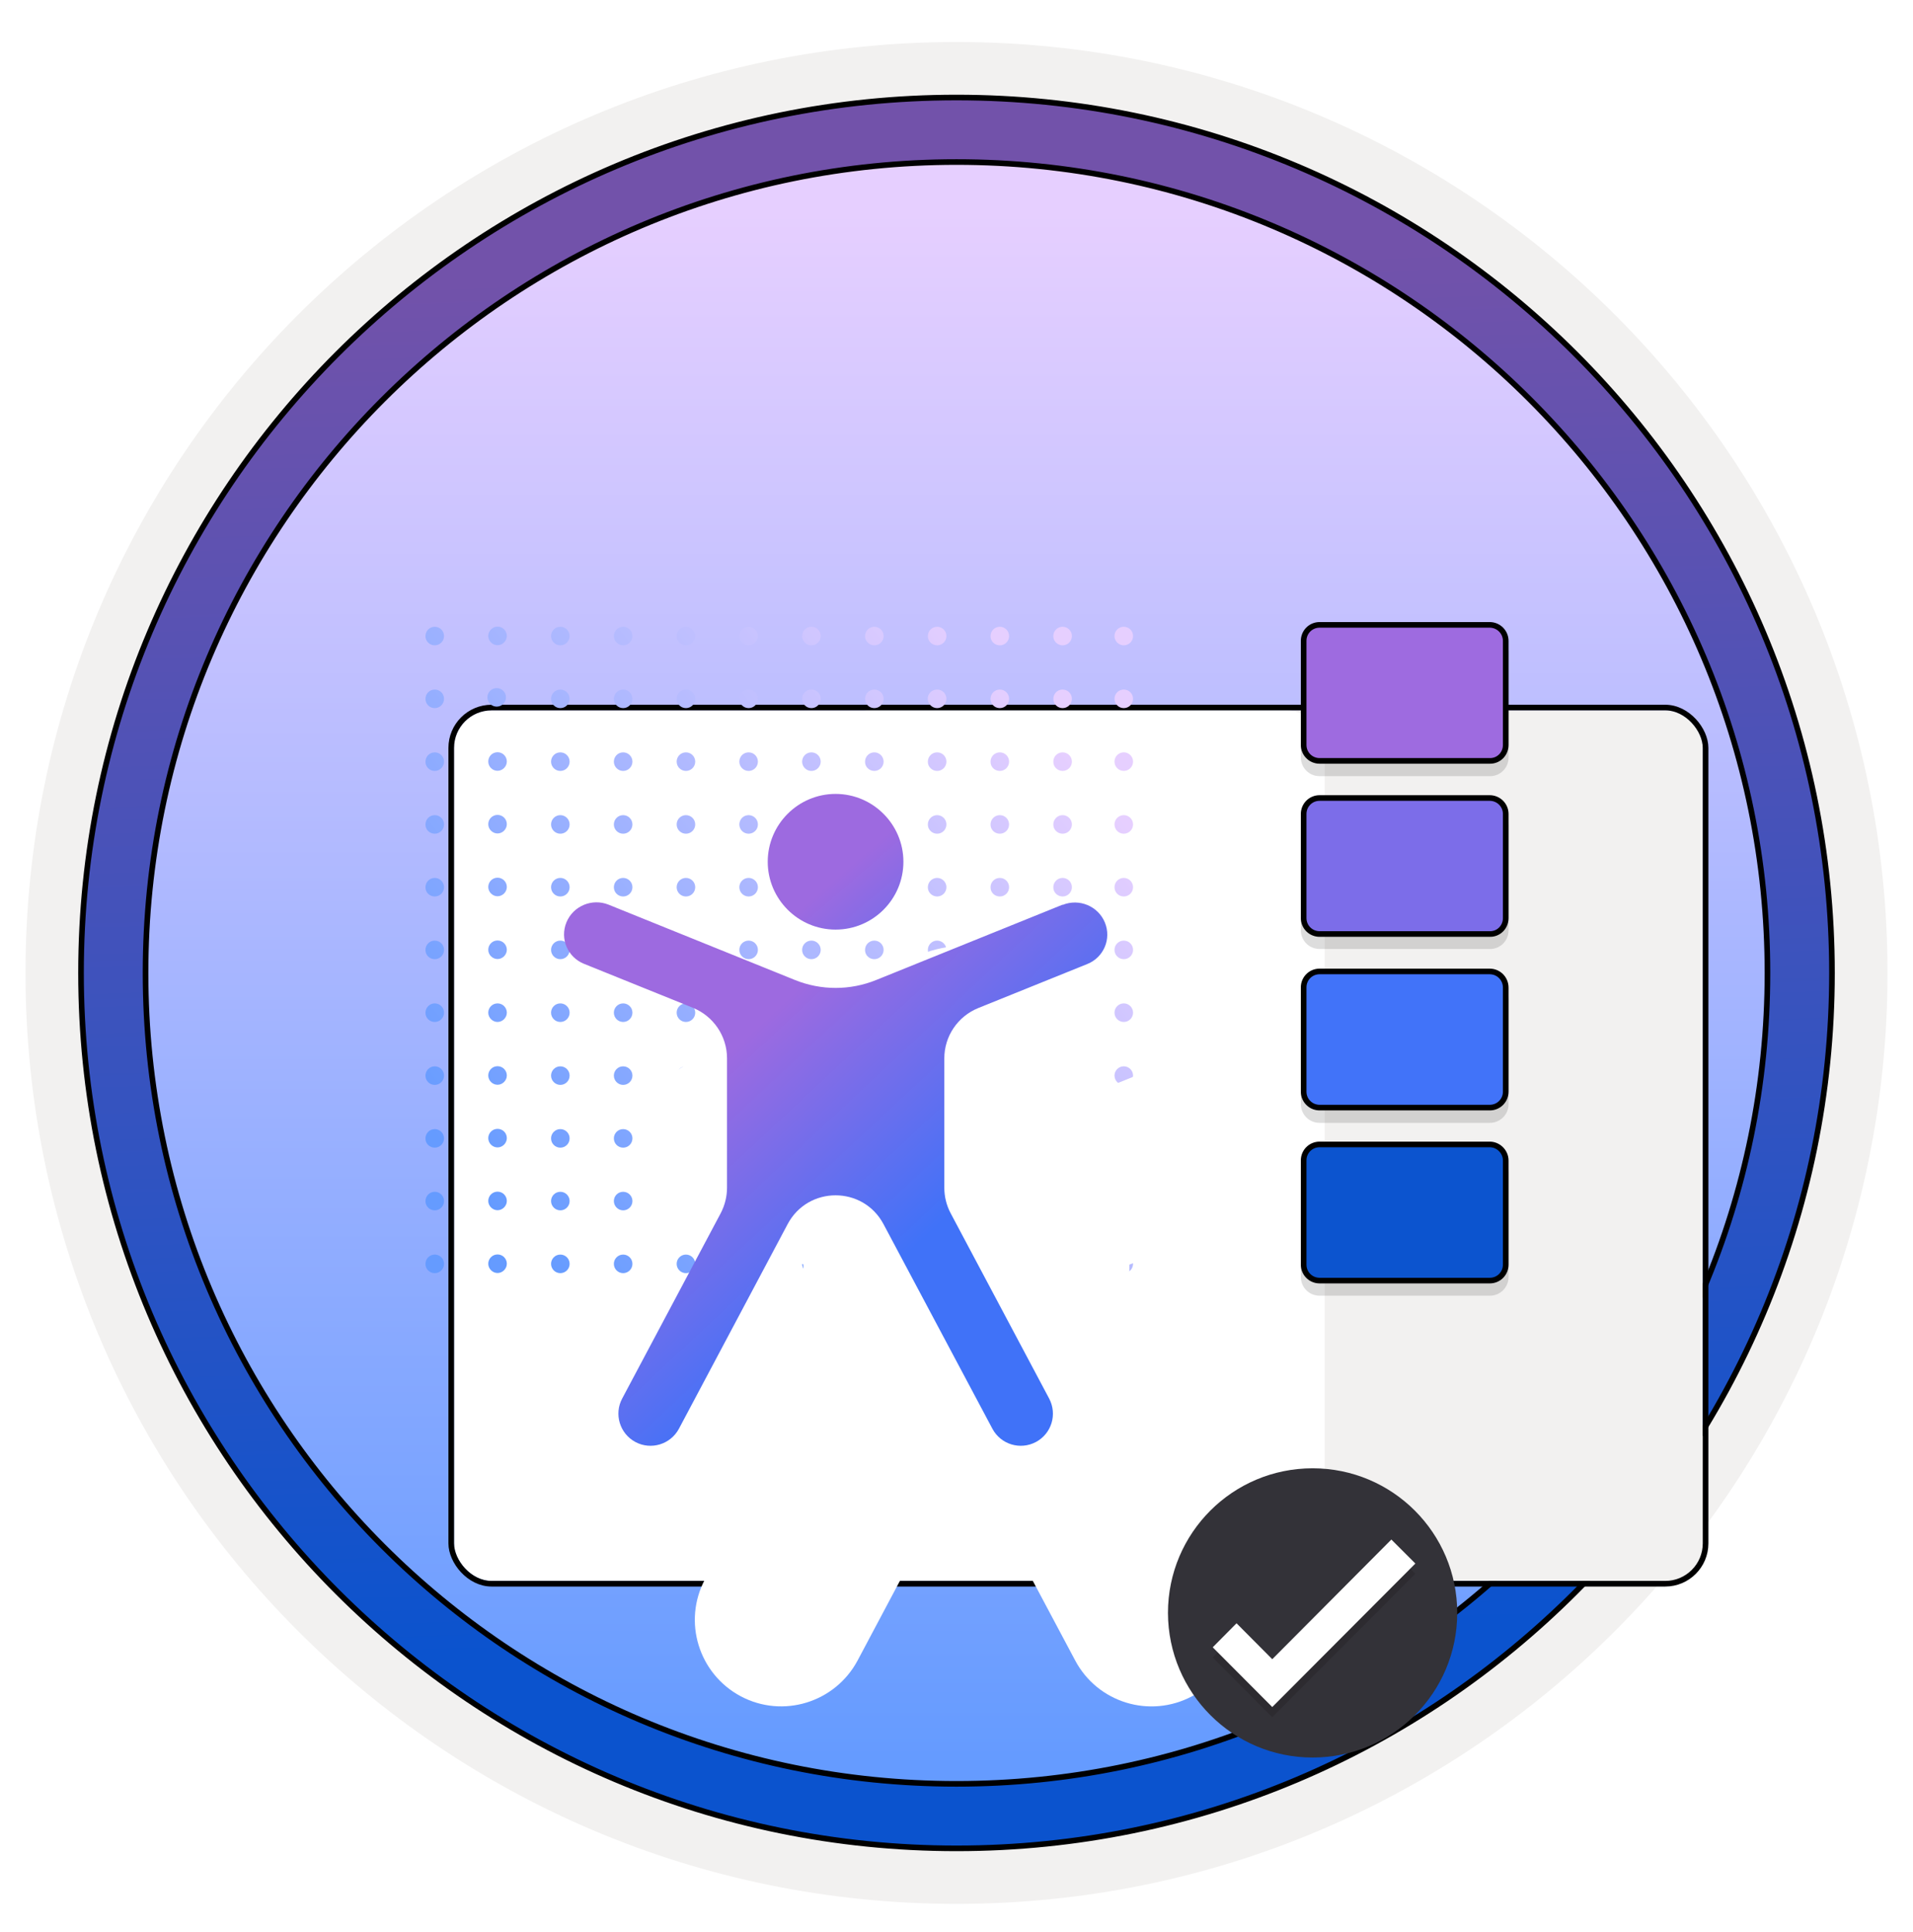 <svg width="102" height="103" viewBox="0 0 102 103" fill="none" xmlns="http://www.w3.org/2000/svg">
<g clip-path="url(#clip0_2181_3242)">
<path d="M51 98.69C25.15 98.69 4.19 77.74 4.19 51.88C4.19 26.02 25.15 5.07 51 5.07C76.85 5.07 97.81 26.03 97.81 51.88C97.81 77.73 76.85 98.69 51 98.69Z" fill="url(#paint0_linear_2181_3242)"/>
<path fill-rule="evenodd" clip-rule="evenodd" d="M96.9 51.88C96.9 77.23 76.35 97.78 51 97.78C25.65 97.78 5.1 77.23 5.1 51.88C5.1 26.53 25.65 5.98 51 5.98C76.35 5.98 96.9 26.53 96.9 51.88ZM51 2.24C78.42 2.24 100.64 24.46 100.64 51.88C100.64 79.3 78.41 101.52 51 101.52C23.58 101.52 1.36 79.29 1.36 51.88C1.36 24.46 23.58 2.24 51 2.24Z" fill="#F2F1F0"/>
<path d="M51 95.12C74.883 95.12 94.24 75.763 94.24 51.88C94.24 27.997 74.883 8.64 51 8.64C27.117 8.64 7.76 27.997 7.76 51.88C7.76 75.763 27.117 95.12 51 95.12ZM51 5.2C76.777 5.2 97.68 26.103 97.68 51.88C97.68 77.657 76.777 98.56 51 98.56C25.223 98.56 4.32 77.657 4.32 51.88C4.32 26.103 25.213 5.2 51 5.2Z" fill="url(#paint1_linear_2181_3242)" stroke="black" stroke-width="0.3"/>
<g filter="url(#filter0_dddd_2181_3242)">
<rect x="38.37" y="27.879" width="46.42" height="46.42" rx="2" fill="#F2F1F0"/>
<rect x="18.21" y="27.879" width="46.42" height="46.42" rx="2" fill="white"/>
<rect x="18.06" y="27.729" width="66.88" height="46.72" rx="2.15" stroke="black" stroke-width="0.3"/>
</g>
<path d="M23.181 34.411C23.454 34.411 23.676 34.189 23.676 33.916C23.676 33.642 23.454 33.421 23.181 33.421C22.907 33.421 22.686 33.642 22.686 33.916C22.679 34.183 22.901 34.411 23.181 34.411Z" fill="url(#paint2_linear_2181_3242)"/>
<path d="M26.529 33.414C26.256 33.414 26.034 33.642 26.034 33.909C26.034 34.183 26.262 34.404 26.529 34.404C26.796 34.404 27.024 34.176 27.024 33.909C27.024 33.642 26.809 33.414 26.529 33.414Z" fill="url(#paint3_linear_2181_3242)"/>
<path d="M29.877 34.411C30.151 34.411 30.372 34.189 30.372 33.916C30.372 33.642 30.151 33.421 29.877 33.421C29.604 33.421 29.382 33.642 29.382 33.916C29.382 34.183 29.604 34.411 29.877 34.411Z" fill="url(#paint4_linear_2181_3242)"/>
<path d="M33.226 34.411C33.499 34.411 33.721 34.189 33.721 33.916C33.721 33.642 33.499 33.421 33.226 33.421C32.952 33.421 32.731 33.642 32.731 33.916C32.731 34.183 32.952 34.411 33.226 34.411Z" fill="url(#paint5_linear_2181_3242)"/>
<path d="M36.574 34.411C36.848 34.411 37.069 34.189 37.069 33.916C37.069 33.642 36.848 33.421 36.574 33.421C36.3 33.421 36.079 33.642 36.079 33.916C36.079 34.183 36.3 34.411 36.574 34.411Z" fill="url(#paint6_linear_2181_3242)"/>
<path d="M39.916 34.411C40.19 34.411 40.411 34.189 40.411 33.916C40.411 33.642 40.19 33.421 39.916 33.421C39.642 33.421 39.421 33.642 39.421 33.916C39.421 34.183 39.642 34.411 39.916 34.411Z" fill="url(#paint7_linear_2181_3242)"/>
<path d="M23.181 41.108C23.454 41.108 23.676 40.886 23.676 40.613C23.676 40.339 23.454 40.118 23.181 40.118C22.907 40.118 22.686 40.339 22.686 40.613C22.679 40.886 22.901 41.108 23.181 41.108Z" fill="url(#paint8_linear_2181_3242)"/>
<path d="M26.529 40.111C26.256 40.111 26.034 40.326 26.034 40.606C26.034 40.886 26.262 41.101 26.529 41.101C26.796 41.101 27.024 40.873 27.024 40.606C27.024 40.339 26.809 40.111 26.529 40.111Z" fill="url(#paint9_linear_2181_3242)"/>
<path d="M29.877 41.108C30.151 41.108 30.372 40.886 30.372 40.613C30.372 40.339 30.151 40.118 29.877 40.118C29.604 40.118 29.382 40.339 29.382 40.613C29.382 40.886 29.604 41.108 29.877 41.108Z" fill="url(#paint10_linear_2181_3242)"/>
<path d="M33.226 41.108C33.499 41.108 33.721 40.886 33.721 40.613C33.721 40.339 33.499 40.118 33.226 40.118C32.952 40.118 32.731 40.339 32.731 40.613C32.731 40.886 32.952 41.108 33.226 41.108Z" fill="url(#paint11_linear_2181_3242)"/>
<path d="M36.574 41.108C36.848 41.108 37.069 40.886 37.069 40.613C37.069 40.339 36.848 40.118 36.574 40.118C36.3 40.118 36.079 40.339 36.079 40.613C36.079 40.886 36.3 41.108 36.574 41.108Z" fill="url(#paint12_linear_2181_3242)"/>
<path d="M39.916 41.108C40.19 41.108 40.411 40.886 40.411 40.613C40.411 40.339 40.19 40.118 39.916 40.118C39.642 40.118 39.421 40.339 39.421 40.613C39.421 40.886 39.642 41.108 39.916 41.108Z" fill="url(#paint13_linear_2181_3242)"/>
<path d="M23.18 37.759C23.454 37.759 23.675 37.538 23.675 37.264C23.675 36.991 23.454 36.769 23.18 36.769C22.907 36.769 22.686 36.991 22.686 37.264C22.686 37.538 22.901 37.759 23.18 37.759Z" fill="url(#paint14_linear_2181_3242)"/>
<path d="M26.483 36.691C26.21 36.691 25.988 36.918 25.988 37.185C25.988 37.459 26.216 37.68 26.483 37.68C26.757 37.68 26.978 37.453 26.978 37.185C26.978 36.918 26.764 36.691 26.483 36.691Z" fill="url(#paint15_linear_2181_3242)"/>
<path d="M29.877 37.759C30.151 37.759 30.372 37.538 30.372 37.264C30.372 36.991 30.151 36.769 29.877 36.769C29.604 36.769 29.382 36.991 29.382 37.264C29.382 37.538 29.604 37.759 29.877 37.759Z" fill="url(#paint16_linear_2181_3242)"/>
<path d="M33.226 37.759C33.499 37.759 33.721 37.538 33.721 37.264C33.721 36.991 33.499 36.769 33.226 36.769C32.952 36.769 32.731 36.991 32.731 37.264C32.731 37.538 32.952 37.759 33.226 37.759Z" fill="url(#paint17_linear_2181_3242)"/>
<path d="M36.574 37.759C36.848 37.759 37.069 37.538 37.069 37.264C37.069 36.991 36.848 36.769 36.574 36.769C36.3 36.769 36.079 36.991 36.079 37.264C36.079 37.538 36.3 37.759 36.574 37.759Z" fill="url(#paint18_linear_2181_3242)"/>
<path d="M39.916 37.759C40.19 37.759 40.411 37.538 40.411 37.264C40.411 36.991 40.19 36.769 39.916 36.769C39.642 36.769 39.421 36.991 39.421 37.264C39.421 37.538 39.642 37.759 39.916 37.759Z" fill="url(#paint19_linear_2181_3242)"/>
<path d="M23.181 44.456C23.454 44.456 23.676 44.235 23.676 43.961C23.676 43.688 23.454 43.466 23.181 43.466C22.907 43.466 22.686 43.688 22.686 43.961C22.679 44.235 22.901 44.456 23.181 44.456Z" fill="url(#paint20_linear_2181_3242)"/>
<path d="M26.529 43.453C26.249 43.453 26.034 43.68 26.034 43.947C26.034 44.221 26.262 44.443 26.529 44.443C26.796 44.443 27.024 44.215 27.024 43.947C27.024 43.68 26.809 43.453 26.529 43.453Z" fill="url(#paint21_linear_2181_3242)"/>
<path d="M29.877 44.456C30.151 44.456 30.372 44.235 30.372 43.961C30.372 43.688 30.151 43.466 29.877 43.466C29.604 43.466 29.382 43.688 29.382 43.961C29.382 44.235 29.604 44.456 29.877 44.456Z" fill="url(#paint22_linear_2181_3242)"/>
<path d="M33.226 44.456C33.499 44.456 33.721 44.235 33.721 43.961C33.721 43.688 33.499 43.466 33.226 43.466C32.952 43.466 32.731 43.688 32.731 43.961C32.731 44.235 32.952 44.456 33.226 44.456Z" fill="url(#paint23_linear_2181_3242)"/>
<path d="M36.574 44.456C36.848 44.456 37.069 44.235 37.069 43.961C37.069 43.688 36.848 43.466 36.574 43.466C36.3 43.466 36.079 43.688 36.079 43.961C36.079 44.235 36.3 44.456 36.574 44.456Z" fill="url(#paint24_linear_2181_3242)"/>
<path d="M39.916 44.456C40.19 44.456 40.411 44.235 40.411 43.961C40.411 43.688 40.19 43.466 39.916 43.466C39.642 43.466 39.421 43.688 39.421 43.961C39.421 44.235 39.642 44.456 39.916 44.456Z" fill="url(#paint25_linear_2181_3242)"/>
<path d="M23.181 47.803C23.454 47.803 23.676 47.582 23.676 47.308C23.676 47.035 23.454 46.813 23.181 46.813C22.907 46.813 22.686 47.035 22.686 47.308C22.679 47.582 22.901 47.803 23.181 47.803Z" fill="url(#paint26_linear_2181_3242)"/>
<path d="M26.529 46.801C26.249 46.801 26.034 47.029 26.034 47.296C26.034 47.569 26.262 47.791 26.529 47.791C26.796 47.791 27.024 47.563 27.024 47.296C27.024 47.029 26.809 46.801 26.529 46.801Z" fill="url(#paint27_linear_2181_3242)"/>
<path d="M29.877 47.803C30.151 47.803 30.372 47.582 30.372 47.308C30.372 47.035 30.151 46.813 29.877 46.813C29.604 46.813 29.382 47.035 29.382 47.308C29.382 47.582 29.604 47.803 29.877 47.803Z" fill="url(#paint28_linear_2181_3242)"/>
<path d="M33.226 47.803C33.499 47.803 33.721 47.582 33.721 47.308C33.721 47.035 33.499 46.813 33.226 46.813C32.952 46.813 32.731 47.035 32.731 47.308C32.731 47.582 32.952 47.803 33.226 47.803Z" fill="url(#paint29_linear_2181_3242)"/>
<path d="M36.574 47.803C36.848 47.803 37.069 47.582 37.069 47.308C37.069 47.035 36.848 46.813 36.574 46.813C36.3 46.813 36.079 47.035 36.079 47.308C36.079 47.582 36.3 47.803 36.574 47.803Z" fill="url(#paint30_linear_2181_3242)"/>
<path d="M39.916 47.803C40.19 47.803 40.411 47.582 40.411 47.308C40.411 47.035 40.19 46.813 39.916 46.813C39.642 46.813 39.421 47.035 39.421 47.308C39.421 47.582 39.642 47.803 39.916 47.803Z" fill="url(#paint31_linear_2181_3242)"/>
<path d="M23.181 51.146C23.454 51.146 23.676 50.924 23.676 50.651C23.676 50.377 23.454 50.156 23.181 50.156C22.907 50.156 22.686 50.377 22.686 50.651C22.679 50.924 22.901 51.146 23.181 51.146Z" fill="url(#paint32_linear_2181_3242)"/>
<path d="M26.529 50.149C26.249 50.149 26.034 50.377 26.034 50.644C26.034 50.918 26.262 51.139 26.529 51.139C26.796 51.139 27.024 50.911 27.024 50.644C27.024 50.377 26.809 50.149 26.529 50.149Z" fill="url(#paint33_linear_2181_3242)"/>
<path d="M29.877 51.146C30.151 51.146 30.372 50.924 30.372 50.651C30.372 50.377 30.151 50.156 29.877 50.156C29.604 50.156 29.382 50.377 29.382 50.651C29.382 50.924 29.604 51.146 29.877 51.146Z" fill="url(#paint34_linear_2181_3242)"/>
<path d="M33.226 51.146C33.499 51.146 33.721 50.924 33.721 50.651C33.721 50.377 33.499 50.156 33.226 50.156C32.952 50.156 32.731 50.377 32.731 50.651C32.731 50.924 32.952 51.146 33.226 51.146Z" fill="url(#paint35_linear_2181_3242)"/>
<path d="M36.574 51.146C36.848 51.146 37.069 50.924 37.069 50.651C37.069 50.377 36.848 50.156 36.574 50.156C36.3 50.156 36.079 50.377 36.079 50.651C36.079 50.924 36.3 51.146 36.574 51.146Z" fill="url(#paint36_linear_2181_3242)"/>
<path d="M39.916 51.146C40.19 51.146 40.411 50.924 40.411 50.651C40.411 50.377 40.19 50.156 39.916 50.156C39.642 50.156 39.421 50.377 39.421 50.651C39.421 50.924 39.642 51.146 39.916 51.146Z" fill="url(#paint37_linear_2181_3242)"/>
<path d="M43.264 34.411C43.538 34.411 43.759 34.189 43.759 33.916C43.759 33.642 43.538 33.421 43.264 33.421C42.99 33.421 42.769 33.642 42.769 33.916C42.769 34.183 42.99 34.411 43.264 34.411Z" fill="url(#paint38_linear_2181_3242)"/>
<path d="M46.619 34.411C46.892 34.411 47.114 34.189 47.114 33.916C47.114 33.642 46.892 33.421 46.619 33.421C46.345 33.421 46.124 33.642 46.124 33.916C46.117 34.183 46.339 34.411 46.619 34.411Z" fill="url(#paint39_linear_2181_3242)"/>
<path d="M49.968 34.411C50.241 34.411 50.463 34.189 50.463 33.916C50.463 33.642 50.241 33.421 49.968 33.421C49.694 33.421 49.473 33.642 49.473 33.916C49.466 34.183 49.694 34.411 49.968 34.411Z" fill="url(#paint40_linear_2181_3242)"/>
<path d="M53.31 34.411C53.583 34.411 53.804 34.189 53.804 33.916C53.804 33.642 53.583 33.421 53.31 33.421C53.036 33.421 52.815 33.642 52.815 33.916C52.808 34.183 53.029 34.411 53.31 34.411Z" fill="url(#paint41_linear_2181_3242)"/>
<path d="M56.658 34.411C56.931 34.411 57.153 34.189 57.153 33.916C57.153 33.642 56.931 33.421 56.658 33.421C56.384 33.421 56.163 33.642 56.163 33.916C56.156 34.183 56.384 34.411 56.658 34.411Z" fill="url(#paint42_linear_2181_3242)"/>
<path d="M43.264 41.108C43.538 41.108 43.759 40.886 43.759 40.613C43.759 40.339 43.538 40.118 43.264 40.118C42.99 40.118 42.769 40.339 42.769 40.613C42.769 40.886 42.99 41.108 43.264 41.108Z" fill="url(#paint43_linear_2181_3242)"/>
<path d="M46.619 41.108C46.892 41.108 47.114 40.886 47.114 40.613C47.114 40.339 46.892 40.118 46.619 40.118C46.345 40.118 46.124 40.339 46.124 40.613C46.117 40.886 46.339 41.108 46.619 41.108Z" fill="url(#paint44_linear_2181_3242)"/>
<path d="M49.968 41.108C50.241 41.108 50.463 40.886 50.463 40.613C50.463 40.339 50.241 40.118 49.968 40.118C49.694 40.118 49.473 40.339 49.473 40.613C49.466 40.886 49.694 41.108 49.968 41.108Z" fill="url(#paint45_linear_2181_3242)"/>
<path d="M53.31 41.108C53.583 41.108 53.804 40.886 53.804 40.613C53.804 40.339 53.583 40.118 53.31 40.118C53.036 40.118 52.815 40.339 52.815 40.613C52.808 40.886 53.029 41.108 53.31 41.108Z" fill="url(#paint46_linear_2181_3242)"/>
<path d="M56.658 41.108C56.931 41.108 57.153 40.886 57.153 40.613C57.153 40.339 56.931 40.118 56.658 40.118C56.384 40.118 56.163 40.339 56.163 40.613C56.156 40.886 56.384 41.108 56.658 41.108Z" fill="url(#paint47_linear_2181_3242)"/>
<path d="M43.264 37.759C43.538 37.759 43.759 37.538 43.759 37.264C43.759 36.991 43.538 36.769 43.264 36.769C42.99 36.769 42.769 36.991 42.769 37.264C42.769 37.538 42.99 37.759 43.264 37.759Z" fill="url(#paint48_linear_2181_3242)"/>
<path d="M46.619 37.759C46.893 37.759 47.114 37.538 47.114 37.264C47.114 36.991 46.893 36.769 46.619 36.769C46.346 36.769 46.124 36.991 46.124 37.264C46.124 37.538 46.339 37.759 46.619 37.759Z" fill="url(#paint49_linear_2181_3242)"/>
<path d="M49.967 37.759C50.241 37.759 50.462 37.538 50.462 37.264C50.462 36.991 50.241 36.769 49.967 36.769C49.694 36.769 49.466 36.984 49.466 37.258C49.466 37.531 49.694 37.759 49.967 37.759Z" fill="url(#paint50_linear_2181_3242)"/>
<path d="M53.309 37.759C53.583 37.759 53.804 37.538 53.804 37.264C53.804 36.991 53.583 36.769 53.309 36.769C53.036 36.769 52.814 36.991 52.814 37.264C52.814 37.538 53.029 37.759 53.309 37.759Z" fill="url(#paint51_linear_2181_3242)"/>
<path d="M56.657 37.759C56.931 37.759 57.153 37.538 57.153 37.264C57.153 36.991 56.931 36.769 56.657 36.769C56.384 36.769 56.163 36.991 56.163 37.264C56.163 37.538 56.384 37.759 56.657 37.759Z" fill="url(#paint52_linear_2181_3242)"/>
<path d="M43.264 44.456C43.538 44.456 43.759 44.235 43.759 43.961C43.759 43.688 43.538 43.466 43.264 43.466C42.99 43.466 42.769 43.688 42.769 43.961C42.769 44.235 42.99 44.456 43.264 44.456Z" fill="url(#paint53_linear_2181_3242)"/>
<path d="M46.619 44.456C46.892 44.456 47.114 44.235 47.114 43.961C47.114 43.688 46.892 43.466 46.619 43.466C46.345 43.466 46.124 43.688 46.124 43.961C46.117 44.235 46.339 44.456 46.619 44.456Z" fill="url(#paint54_linear_2181_3242)"/>
<path d="M49.968 44.456C50.241 44.456 50.463 44.235 50.463 43.961C50.463 43.688 50.241 43.466 49.968 43.466C49.694 43.466 49.473 43.688 49.473 43.961C49.466 44.235 49.694 44.456 49.968 44.456Z" fill="url(#paint55_linear_2181_3242)"/>
<path d="M53.31 44.456C53.583 44.456 53.804 44.235 53.804 43.961C53.804 43.688 53.583 43.466 53.31 43.466C53.036 43.466 52.815 43.688 52.815 43.961C52.808 44.235 53.029 44.456 53.31 44.456Z" fill="url(#paint56_linear_2181_3242)"/>
<path d="M56.658 44.456C56.931 44.456 57.153 44.235 57.153 43.961C57.153 43.688 56.931 43.466 56.658 43.466C56.384 43.466 56.163 43.688 56.163 43.961C56.156 44.235 56.384 44.456 56.658 44.456Z" fill="url(#paint57_linear_2181_3242)"/>
<path d="M43.264 47.803C43.538 47.803 43.759 47.582 43.759 47.308C43.759 47.035 43.538 46.813 43.264 46.813C42.99 46.813 42.769 47.035 42.769 47.308C42.769 47.582 42.99 47.803 43.264 47.803Z" fill="url(#paint58_linear_2181_3242)"/>
<path d="M46.619 47.803C46.892 47.803 47.114 47.582 47.114 47.308C47.114 47.035 46.892 46.813 46.619 46.813C46.345 46.813 46.124 47.035 46.124 47.308C46.117 47.582 46.339 47.803 46.619 47.803Z" fill="url(#paint59_linear_2181_3242)"/>
<path d="M49.968 47.803C50.241 47.803 50.463 47.582 50.463 47.308C50.463 47.035 50.241 46.813 49.968 46.813C49.694 46.813 49.473 47.035 49.473 47.308C49.466 47.582 49.694 47.803 49.968 47.803Z" fill="url(#paint60_linear_2181_3242)"/>
<path d="M53.31 47.803C53.583 47.803 53.804 47.582 53.804 47.308C53.804 47.035 53.583 46.813 53.31 46.813C53.036 46.813 52.815 47.035 52.815 47.308C52.808 47.582 53.029 47.803 53.31 47.803Z" fill="url(#paint61_linear_2181_3242)"/>
<path d="M56.658 47.803C56.931 47.803 57.153 47.582 57.153 47.308C57.153 47.035 56.931 46.813 56.658 46.813C56.384 46.813 56.163 47.035 56.163 47.308C56.156 47.582 56.384 47.803 56.658 47.803Z" fill="url(#paint62_linear_2181_3242)"/>
<path d="M43.264 51.146C43.538 51.146 43.759 50.924 43.759 50.651C43.759 50.377 43.538 50.156 43.264 50.156C42.99 50.156 42.769 50.377 42.769 50.651C42.769 50.924 42.99 51.146 43.264 51.146Z" fill="url(#paint63_linear_2181_3242)"/>
<path d="M46.619 51.146C46.892 51.146 47.114 50.924 47.114 50.651C47.114 50.377 46.892 50.156 46.619 50.156C46.345 50.156 46.124 50.377 46.124 50.651C46.117 50.924 46.339 51.146 46.619 51.146Z" fill="url(#paint64_linear_2181_3242)"/>
<path d="M49.968 51.146C50.241 51.146 50.463 50.924 50.463 50.651C50.463 50.377 50.241 50.156 49.968 50.156C49.694 50.156 49.473 50.377 49.473 50.651C49.466 50.924 49.694 51.146 49.968 51.146Z" fill="url(#paint65_linear_2181_3242)"/>
<path d="M53.31 51.146C53.583 51.146 53.804 50.924 53.804 50.651C53.804 50.377 53.583 50.156 53.31 50.156C53.036 50.156 52.815 50.377 52.815 50.651C52.808 50.924 53.029 51.146 53.31 51.146Z" fill="url(#paint66_linear_2181_3242)"/>
<path d="M56.658 51.146C56.931 51.146 57.153 50.924 57.153 50.651C57.153 50.377 56.931 50.156 56.658 50.156C56.384 50.156 56.163 50.377 56.163 50.651C56.156 50.924 56.384 51.146 56.658 51.146Z" fill="url(#paint67_linear_2181_3242)"/>
<path d="M23.181 54.494C23.454 54.494 23.676 54.273 23.676 53.999C23.676 53.726 23.454 53.504 23.181 53.504C22.907 53.504 22.686 53.726 22.686 53.999C22.679 54.273 22.901 54.494 23.181 54.494Z" fill="url(#paint68_linear_2181_3242)"/>
<path d="M26.529 53.504C26.249 53.504 26.034 53.732 26.034 53.999C26.034 54.266 26.262 54.494 26.529 54.494C26.796 54.494 27.024 54.266 27.024 53.999C27.024 53.732 26.809 53.504 26.529 53.504Z" fill="url(#paint69_linear_2181_3242)"/>
<path d="M29.877 54.494C30.151 54.494 30.372 54.273 30.372 53.999C30.372 53.726 30.151 53.504 29.877 53.504C29.604 53.504 29.382 53.726 29.382 53.999C29.382 54.273 29.604 54.494 29.877 54.494Z" fill="url(#paint70_linear_2181_3242)"/>
<path d="M33.226 54.494C33.499 54.494 33.721 54.273 33.721 53.999C33.721 53.726 33.499 53.504 33.226 53.504C32.952 53.504 32.731 53.726 32.731 53.999C32.731 54.273 32.952 54.494 33.226 54.494Z" fill="url(#paint71_linear_2181_3242)"/>
<path d="M36.574 54.494C36.848 54.494 37.069 54.273 37.069 53.999C37.069 53.726 36.848 53.504 36.574 53.504C36.3 53.504 36.079 53.726 36.079 53.999C36.079 54.273 36.3 54.494 36.574 54.494Z" fill="url(#paint72_linear_2181_3242)"/>
<path d="M39.916 54.494C40.19 54.494 40.411 54.273 40.411 53.999C40.411 53.726 40.19 53.504 39.916 53.504C39.642 53.504 39.421 53.726 39.421 53.999C39.421 54.273 39.642 54.494 39.916 54.494Z" fill="url(#paint73_linear_2181_3242)"/>
<path d="M23.181 61.197C23.454 61.197 23.676 60.976 23.676 60.702C23.676 60.429 23.454 60.207 23.181 60.207C22.907 60.207 22.686 60.429 22.686 60.702C22.679 60.976 22.901 61.197 23.181 61.197Z" fill="url(#paint74_linear_2181_3242)"/>
<path d="M26.529 60.194C26.249 60.194 26.034 60.422 26.034 60.689C26.034 60.963 26.262 61.184 26.529 61.184C26.796 61.184 27.024 60.956 27.024 60.689C27.024 60.416 26.809 60.194 26.529 60.194Z" fill="url(#paint75_linear_2181_3242)"/>
<path d="M29.877 61.197C30.151 61.197 30.372 60.976 30.372 60.702C30.372 60.429 30.151 60.207 29.877 60.207C29.604 60.207 29.382 60.429 29.382 60.702C29.382 60.976 29.604 61.197 29.877 61.197Z" fill="url(#paint76_linear_2181_3242)"/>
<path d="M33.226 61.197C33.499 61.197 33.721 60.976 33.721 60.702C33.721 60.429 33.499 60.207 33.226 60.207C32.952 60.207 32.731 60.429 32.731 60.702C32.731 60.976 32.952 61.197 33.226 61.197Z" fill="url(#paint77_linear_2181_3242)"/>
<path d="M36.574 61.197C36.848 61.197 37.069 60.976 37.069 60.702C37.069 60.429 36.848 60.207 36.574 60.207C36.3 60.207 36.079 60.429 36.079 60.702C36.079 60.976 36.3 61.197 36.574 61.197Z" fill="url(#paint78_linear_2181_3242)"/>
<path d="M39.916 61.197C40.19 61.197 40.411 60.976 40.411 60.702C40.411 60.429 40.19 60.207 39.916 60.207C39.642 60.207 39.421 60.429 39.421 60.702C39.421 60.976 39.642 61.197 39.916 61.197Z" fill="url(#paint79_linear_2181_3242)"/>
<path d="M23.181 57.85C23.454 57.85 23.676 57.628 23.676 57.355C23.676 57.081 23.454 56.86 23.181 56.86C22.907 56.86 22.686 57.081 22.686 57.355C22.679 57.622 22.901 57.85 23.181 57.85Z" fill="url(#paint80_linear_2181_3242)"/>
<path d="M26.529 56.853C26.249 56.853 26.034 57.081 26.034 57.348C26.034 57.621 26.262 57.843 26.529 57.843C26.796 57.843 27.024 57.615 27.024 57.348C27.024 57.081 26.809 56.853 26.529 56.853Z" fill="url(#paint81_linear_2181_3242)"/>
<path d="M29.877 57.85C30.151 57.85 30.372 57.628 30.372 57.355C30.372 57.081 30.151 56.86 29.877 56.86C29.604 56.86 29.382 57.081 29.382 57.355C29.382 57.622 29.604 57.85 29.877 57.85Z" fill="url(#paint82_linear_2181_3242)"/>
<path d="M33.226 57.85C33.499 57.85 33.721 57.628 33.721 57.355C33.721 57.081 33.499 56.86 33.226 56.86C32.952 56.86 32.731 57.081 32.731 57.355C32.731 57.622 32.952 57.85 33.226 57.85Z" fill="url(#paint83_linear_2181_3242)"/>
<path d="M36.574 57.85C36.848 57.85 37.069 57.628 37.069 57.355C37.069 57.081 36.848 56.86 36.574 56.86C36.3 56.86 36.079 57.081 36.079 57.355C36.079 57.622 36.3 57.85 36.574 57.85Z" fill="url(#paint84_linear_2181_3242)"/>
<path d="M39.916 57.85C40.19 57.85 40.411 57.628 40.411 57.355C40.411 57.081 40.19 56.86 39.916 56.86C39.642 56.86 39.421 57.081 39.421 57.355C39.421 57.622 39.642 57.85 39.916 57.85Z" fill="url(#paint85_linear_2181_3242)"/>
<path d="M23.181 64.54C23.454 64.54 23.676 64.318 23.676 64.045C23.676 63.771 23.454 63.55 23.181 63.55C22.907 63.55 22.686 63.771 22.686 64.045C22.679 64.312 22.901 64.54 23.181 64.54Z" fill="url(#paint86_linear_2181_3242)"/>
<path d="M26.529 63.543C26.249 63.543 26.034 63.771 26.034 64.038C26.034 64.305 26.262 64.533 26.529 64.533C26.796 64.533 27.024 64.305 27.024 64.038C27.024 63.771 26.809 63.543 26.529 63.543Z" fill="url(#paint87_linear_2181_3242)"/>
<path d="M29.877 64.54C30.151 64.54 30.372 64.318 30.372 64.045C30.372 63.771 30.151 63.55 29.877 63.55C29.604 63.55 29.382 63.771 29.382 64.045C29.382 64.312 29.604 64.54 29.877 64.54Z" fill="url(#paint88_linear_2181_3242)"/>
<path d="M33.226 64.54C33.499 64.54 33.721 64.318 33.721 64.045C33.721 63.771 33.499 63.55 33.226 63.55C32.952 63.55 32.731 63.771 32.731 64.045C32.731 64.312 32.952 64.54 33.226 64.54Z" fill="url(#paint89_linear_2181_3242)"/>
<path d="M36.574 64.54C36.848 64.54 37.069 64.318 37.069 64.045C37.069 63.771 36.848 63.55 36.574 63.55C36.3 63.55 36.079 63.771 36.079 64.045C36.079 64.312 36.3 64.54 36.574 64.54Z" fill="url(#paint90_linear_2181_3242)"/>
<path d="M39.916 64.54C40.19 64.54 40.411 64.318 40.411 64.045C40.411 63.771 40.19 63.55 39.916 63.55C39.642 63.55 39.421 63.771 39.421 64.045C39.421 64.312 39.642 64.54 39.916 64.54Z" fill="url(#paint91_linear_2181_3242)"/>
<path d="M23.181 67.888C23.454 67.888 23.676 67.666 23.676 67.393C23.676 67.119 23.454 66.898 23.181 66.898C22.907 66.898 22.686 67.119 22.686 67.393C22.679 67.666 22.901 67.888 23.181 67.888Z" fill="url(#paint92_linear_2181_3242)"/>
<path d="M26.529 66.891C26.249 66.891 26.034 67.119 26.034 67.386C26.034 67.653 26.262 67.881 26.529 67.881C26.796 67.881 27.024 67.653 27.024 67.386C27.024 67.119 26.809 66.891 26.529 66.891Z" fill="url(#paint93_linear_2181_3242)"/>
<path d="M29.877 67.888C30.151 67.888 30.372 67.666 30.372 67.393C30.372 67.119 30.151 66.898 29.877 66.898C29.604 66.898 29.382 67.119 29.382 67.393C29.382 67.666 29.604 67.888 29.877 67.888Z" fill="url(#paint94_linear_2181_3242)"/>
<path d="M33.226 67.888C33.499 67.888 33.721 67.666 33.721 67.393C33.721 67.119 33.499 66.898 33.226 66.898C32.952 66.898 32.731 67.119 32.731 67.393C32.731 67.666 32.952 67.888 33.226 67.888Z" fill="url(#paint95_linear_2181_3242)"/>
<path d="M36.574 67.888C36.848 67.888 37.069 67.666 37.069 67.393C37.069 67.119 36.848 66.898 36.574 66.898C36.3 66.898 36.079 67.119 36.079 67.393C36.079 67.666 36.3 67.888 36.574 67.888Z" fill="url(#paint96_linear_2181_3242)"/>
<path d="M39.916 67.888C40.19 67.888 40.411 67.666 40.411 67.393C40.411 67.119 40.19 66.898 39.916 66.898C39.642 66.898 39.421 67.119 39.421 67.393C39.421 67.666 39.642 67.888 39.916 67.888Z" fill="url(#paint97_linear_2181_3242)"/>
<path d="M43.264 54.494C43.538 54.494 43.759 54.273 43.759 53.999C43.759 53.726 43.538 53.504 43.264 53.504C42.99 53.504 42.769 53.726 42.769 53.999C42.769 54.273 42.99 54.494 43.264 54.494Z" fill="url(#paint98_linear_2181_3242)"/>
<path d="M46.619 54.494C46.892 54.494 47.114 54.273 47.114 53.999C47.114 53.726 46.892 53.504 46.619 53.504C46.345 53.504 46.124 53.726 46.124 53.999C46.117 54.273 46.339 54.494 46.619 54.494Z" fill="url(#paint99_linear_2181_3242)"/>
<path d="M49.968 54.494C50.241 54.494 50.463 54.273 50.463 53.999C50.463 53.726 50.241 53.504 49.968 53.504C49.694 53.504 49.473 53.726 49.473 53.999C49.466 54.273 49.694 54.494 49.968 54.494Z" fill="url(#paint100_linear_2181_3242)"/>
<path d="M53.31 54.494C53.583 54.494 53.804 54.273 53.804 53.999C53.804 53.726 53.583 53.504 53.31 53.504C53.036 53.504 52.815 53.726 52.815 53.999C52.808 54.273 53.029 54.494 53.31 54.494Z" fill="url(#paint101_linear_2181_3242)"/>
<path d="M56.658 54.494C56.931 54.494 57.153 54.273 57.153 53.999C57.153 53.726 56.931 53.504 56.658 53.504C56.384 53.504 56.163 53.726 56.163 53.999C56.156 54.273 56.384 54.494 56.658 54.494Z" fill="url(#paint102_linear_2181_3242)"/>
<path d="M43.264 61.197C43.538 61.197 43.759 60.976 43.759 60.702C43.759 60.429 43.538 60.207 43.264 60.207C42.99 60.207 42.769 60.429 42.769 60.702C42.769 60.976 42.99 61.197 43.264 61.197Z" fill="url(#paint103_linear_2181_3242)"/>
<path d="M46.619 61.197C46.892 61.197 47.114 60.976 47.114 60.702C47.114 60.429 46.892 60.207 46.619 60.207C46.345 60.207 46.124 60.429 46.124 60.702C46.117 60.976 46.339 61.197 46.619 61.197Z" fill="url(#paint104_linear_2181_3242)"/>
<path d="M49.968 61.197C50.241 61.197 50.463 60.976 50.463 60.702C50.463 60.429 50.241 60.207 49.968 60.207C49.694 60.207 49.473 60.429 49.473 60.702C49.466 60.976 49.694 61.197 49.968 61.197Z" fill="url(#paint105_linear_2181_3242)"/>
<path d="M53.31 61.197C53.583 61.197 53.804 60.976 53.804 60.702C53.804 60.429 53.583 60.207 53.31 60.207C53.036 60.207 52.815 60.429 52.815 60.702C52.808 60.976 53.029 61.197 53.31 61.197Z" fill="url(#paint106_linear_2181_3242)"/>
<path d="M56.658 61.197C56.931 61.197 57.153 60.976 57.153 60.702C57.153 60.429 56.931 60.207 56.658 60.207C56.384 60.207 56.163 60.429 56.163 60.702C56.156 60.976 56.384 61.197 56.658 61.197Z" fill="url(#paint107_linear_2181_3242)"/>
<path d="M43.264 57.85C43.538 57.85 43.759 57.628 43.759 57.355C43.759 57.081 43.538 56.86 43.264 56.86C42.99 56.86 42.769 57.081 42.769 57.355C42.769 57.622 42.99 57.85 43.264 57.85Z" fill="url(#paint108_linear_2181_3242)"/>
<path d="M46.619 57.85C46.892 57.85 47.114 57.628 47.114 57.355C47.114 57.081 46.892 56.86 46.619 56.86C46.345 56.86 46.124 57.081 46.124 57.355C46.117 57.622 46.339 57.85 46.619 57.85Z" fill="url(#paint109_linear_2181_3242)"/>
<path d="M49.968 57.85C50.241 57.85 50.463 57.628 50.463 57.355C50.463 57.081 50.241 56.86 49.968 56.86C49.694 56.86 49.473 57.081 49.473 57.355C49.466 57.622 49.694 57.85 49.968 57.85Z" fill="url(#paint110_linear_2181_3242)"/>
<path d="M53.31 57.85C53.583 57.85 53.804 57.628 53.804 57.355C53.804 57.081 53.583 56.86 53.31 56.86C53.036 56.86 52.815 57.081 52.815 57.355C52.808 57.622 53.029 57.85 53.31 57.85Z" fill="url(#paint111_linear_2181_3242)"/>
<path d="M56.658 57.85C56.931 57.85 57.153 57.628 57.153 57.355C57.153 57.081 56.931 56.86 56.658 56.86C56.384 56.86 56.163 57.081 56.163 57.355C56.156 57.622 56.384 57.85 56.658 57.85Z" fill="url(#paint112_linear_2181_3242)"/>
<path d="M43.264 64.54C43.538 64.54 43.759 64.318 43.759 64.045C43.759 63.771 43.538 63.55 43.264 63.55C42.99 63.55 42.769 63.771 42.769 64.045C42.769 64.312 42.99 64.54 43.264 64.54Z" fill="url(#paint113_linear_2181_3242)"/>
<path d="M46.619 64.54C46.892 64.54 47.114 64.318 47.114 64.045C47.114 63.771 46.892 63.55 46.619 63.55C46.345 63.55 46.124 63.771 46.124 64.045C46.117 64.312 46.339 64.54 46.619 64.54Z" fill="url(#paint114_linear_2181_3242)"/>
<path d="M49.968 64.54C50.241 64.54 50.463 64.318 50.463 64.045C50.463 63.771 50.241 63.55 49.968 63.55C49.694 63.55 49.473 63.771 49.473 64.045C49.466 64.312 49.694 64.54 49.968 64.54Z" fill="url(#paint115_linear_2181_3242)"/>
<path d="M53.31 64.54C53.583 64.54 53.804 64.318 53.804 64.045C53.804 63.771 53.583 63.55 53.31 63.55C53.036 63.55 52.815 63.771 52.815 64.045C52.808 64.312 53.029 64.54 53.31 64.54Z" fill="url(#paint116_linear_2181_3242)"/>
<path d="M56.658 64.54C56.931 64.54 57.153 64.318 57.153 64.045C57.153 63.771 56.931 63.55 56.658 63.55C56.384 63.55 56.163 63.771 56.163 64.045C56.156 64.312 56.384 64.54 56.658 64.54Z" fill="url(#paint117_linear_2181_3242)"/>
<path d="M43.264 67.888C43.538 67.888 43.759 67.666 43.759 67.393C43.759 67.119 43.538 66.898 43.264 66.898C42.99 66.898 42.769 67.119 42.769 67.393C42.769 67.666 42.99 67.888 43.264 67.888Z" fill="url(#paint118_linear_2181_3242)"/>
<path d="M46.619 67.888C46.892 67.888 47.114 67.666 47.114 67.393C47.114 67.119 46.892 66.898 46.619 66.898C46.345 66.898 46.124 67.119 46.124 67.393C46.117 67.666 46.339 67.888 46.619 67.888Z" fill="url(#paint119_linear_2181_3242)"/>
<path d="M49.968 67.888C50.241 67.888 50.463 67.666 50.463 67.393C50.463 67.119 50.241 66.898 49.968 66.898C49.694 66.898 49.473 67.119 49.473 67.393C49.466 67.666 49.694 67.888 49.968 67.888Z" fill="url(#paint120_linear_2181_3242)"/>
<path d="M53.31 67.888C53.583 67.888 53.804 67.666 53.804 67.393C53.804 67.119 53.583 66.898 53.31 66.898C53.036 66.898 52.815 67.119 52.815 67.393C52.808 67.666 53.029 67.888 53.31 67.888Z" fill="url(#paint121_linear_2181_3242)"/>
<path d="M56.658 67.888C56.931 67.888 57.153 67.666 57.153 67.393C57.153 67.119 56.931 66.898 56.658 66.898C56.384 66.898 56.163 67.119 56.163 67.393C56.156 67.666 56.384 67.888 56.658 67.888Z" fill="url(#paint122_linear_2181_3242)"/>
<path d="M59.919 34.411C60.193 34.411 60.414 34.189 60.414 33.916C60.414 33.642 60.193 33.421 59.919 33.421C59.646 33.421 59.424 33.642 59.424 33.916C59.424 34.183 59.646 34.411 59.919 34.411Z" fill="url(#paint123_linear_2181_3242)"/>
<path d="M59.919 41.107C60.193 41.107 60.414 40.886 60.414 40.612C60.414 40.339 60.193 40.117 59.919 40.117C59.646 40.117 59.424 40.339 59.424 40.612C59.424 40.886 59.646 41.107 59.919 41.107Z" fill="url(#paint124_linear_2181_3242)"/>
<path d="M59.919 37.759C60.193 37.759 60.414 37.538 60.414 37.264C60.414 36.99 60.193 36.769 59.919 36.769C59.646 36.769 59.424 36.99 59.424 37.264C59.424 37.538 59.646 37.759 59.919 37.759Z" fill="url(#paint125_linear_2181_3242)"/>
<path d="M59.919 44.456C60.193 44.456 60.414 44.234 60.414 43.961C60.414 43.687 60.193 43.466 59.919 43.466C59.646 43.466 59.424 43.687 59.424 43.961C59.424 44.234 59.646 44.456 59.919 44.456Z" fill="url(#paint126_linear_2181_3242)"/>
<path d="M59.919 47.803C60.193 47.803 60.414 47.582 60.414 47.308C60.414 47.035 60.193 46.813 59.919 46.813C59.646 46.813 59.424 47.035 59.424 47.308C59.424 47.582 59.646 47.803 59.919 47.803Z" fill="url(#paint127_linear_2181_3242)"/>
<path d="M59.919 51.146C60.193 51.146 60.414 50.924 60.414 50.651C60.414 50.377 60.193 50.156 59.919 50.156C59.646 50.156 59.424 50.377 59.424 50.651C59.424 50.924 59.646 51.146 59.919 51.146Z" fill="url(#paint128_linear_2181_3242)"/>
<path d="M59.919 54.494C60.193 54.494 60.414 54.273 60.414 53.999C60.414 53.726 60.193 53.504 59.919 53.504C59.646 53.504 59.424 53.726 59.424 53.999C59.424 54.273 59.646 54.494 59.919 54.494Z" fill="url(#paint129_linear_2181_3242)"/>
<path d="M59.919 61.197C60.193 61.197 60.414 60.975 60.414 60.702C60.414 60.428 60.193 60.207 59.919 60.207C59.646 60.207 59.424 60.428 59.424 60.702C59.424 60.975 59.646 61.197 59.919 61.197Z" fill="url(#paint130_linear_2181_3242)"/>
<path d="M59.919 57.849C60.193 57.849 60.414 57.628 60.414 57.354C60.414 57.081 60.193 56.859 59.919 56.859C59.646 56.859 59.424 57.081 59.424 57.354C59.424 57.621 59.646 57.849 59.919 57.849Z" fill="url(#paint131_linear_2181_3242)"/>
<path d="M59.919 64.539C60.193 64.539 60.414 64.318 60.414 64.044C60.414 63.771 60.193 63.549 59.919 63.549C59.646 63.549 59.424 63.771 59.424 64.044C59.424 64.311 59.646 64.539 59.919 64.539Z" fill="url(#paint132_linear_2181_3242)"/>
<path d="M59.919 67.888C60.193 67.888 60.414 67.666 60.414 67.393C60.414 67.119 60.193 66.898 59.919 66.898C59.646 66.898 59.424 67.119 59.424 67.393C59.424 67.666 59.646 67.888 59.919 67.888Z" fill="url(#paint133_linear_2181_3242)"/>
<g filter="url(#filter1_dddd_2181_3242)">
<path d="M53.563 35.555L48.895 37.438C49.004 36.962 49.063 36.457 49.063 35.941C49.063 32.344 46.15 29.42 42.542 29.42C38.935 29.42 36.021 32.334 36.021 35.941C36.021 36.457 36.081 36.952 36.19 37.438L31.522 35.555C29.163 34.603 26.478 35.733 25.506 38.082C24.535 40.441 25.665 43.126 28.024 44.078L33.841 46.426V53.334L28.589 63.215C27.39 65.464 28.252 68.249 30.491 69.448C32.741 70.647 35.526 69.785 36.725 67.545L42.523 56.634L48.33 67.545C49.529 69.795 52.314 70.647 54.564 69.448C56.813 68.249 57.666 65.464 56.466 63.215L51.214 53.334V46.436L57.031 44.088C59.39 43.136 60.52 40.451 59.548 38.092C58.577 35.743 55.892 34.613 53.533 35.565L53.563 35.555Z" fill="white"/>
</g>
<g filter="url(#filter2_dddd_2181_3242)">
<path d="M42.552 39.569C44.554 39.569 46.169 37.943 46.169 35.951C46.169 33.959 44.544 32.334 42.552 32.334C40.56 32.334 38.935 33.959 38.935 35.951C38.935 37.943 40.56 39.569 42.552 39.569Z" fill="url(#paint134_linear_2181_3242)"/>
<path d="M54.653 38.241L44.722 42.255C43.335 42.82 41.779 42.82 40.382 42.255L30.452 38.241C29.57 37.884 28.559 38.31 28.202 39.182C27.845 40.055 28.261 41.036 29.134 41.392L34.951 43.741C36.041 44.187 36.764 45.248 36.764 46.427V53.334C36.764 53.81 36.645 54.276 36.428 54.692L31.175 64.573C30.729 65.405 31.046 66.446 31.879 66.892C32.711 67.338 33.752 67.02 34.198 66.188L39.995 55.277C41.085 53.225 44.019 53.225 45.109 55.277L50.916 66.188C51.362 67.02 52.393 67.338 53.235 66.892C54.068 66.446 54.385 65.415 53.939 64.573L48.687 54.692C48.468 54.276 48.35 53.81 48.35 53.334V46.437C48.35 45.258 49.063 44.197 50.163 43.751L55.98 41.402C56.853 41.046 57.269 40.065 56.912 39.192C56.555 38.32 55.544 37.894 54.662 38.251L54.653 38.241Z" fill="url(#paint135_linear_2181_3242)"/>
</g>
<path opacity="0.15" d="M79.428 33.834H70.36C69.805 33.834 69.36 34.28 69.36 34.834V40.387C69.36 40.942 69.805 41.387 70.36 41.387H79.436C79.99 41.395 80.436 40.95 80.436 40.387V34.842C80.436 34.272 79.983 33.834 79.428 33.834Z" fill="#1F1D20"/>
<path opacity="0.15" d="M79.428 52.314H70.36C69.805 52.314 69.36 52.759 69.36 53.314V58.875C69.36 59.429 69.805 59.874 70.36 59.874H79.436C79.99 59.874 80.436 59.429 80.436 58.875V53.329C80.436 52.759 79.983 52.314 79.428 52.314Z" fill="#1F1D20"/>
<path opacity="0.15" d="M79.428 43.051H70.36C69.805 43.051 69.36 43.496 69.36 44.05V49.604C69.36 50.158 69.805 50.603 70.36 50.603H79.436C79.99 50.611 80.436 50.166 80.436 49.604V44.05C80.436 43.504 79.983 43.051 79.428 43.051Z" fill="#1F1D20"/>
<path opacity="0.15" d="M79.428 61.53H70.36C69.805 61.53 69.36 61.975 69.36 62.53V68.091C69.36 68.646 69.805 69.091 70.36 69.091H79.436C79.99 69.091 80.436 68.646 80.436 68.091V62.538C80.436 61.991 79.983 61.53 79.428 61.53Z" fill="#1F1D20"/>
<path d="M79.438 40.573V40.573H79.436H70.36C69.888 40.573 69.51 40.195 69.51 39.723V34.17C69.51 33.698 69.888 33.32 70.36 33.32H79.428C79.9 33.32 80.285 33.699 80.285 34.178V39.723C80.285 40.204 79.907 40.58 79.438 40.573Z" fill="#9E6BE0" stroke="black" stroke-width="0.3"/>
<path d="M70.36 51.8H79.428C79.9 51.8 80.285 52.178 80.285 52.665V58.211C80.285 58.682 79.907 59.06 79.436 59.06H70.36C69.888 59.06 69.51 58.682 69.51 58.211V52.65C69.51 52.178 69.888 51.8 70.36 51.8Z" fill="#4173F9" stroke="black" stroke-width="0.3"/>
<path d="M79.438 49.805V49.804H79.436H70.36C69.888 49.804 69.51 49.426 69.51 48.955V43.402C69.51 42.93 69.888 42.552 70.36 42.552H79.428C79.901 42.552 80.285 42.931 80.285 43.402V48.955C80.285 49.435 79.907 49.811 79.438 49.805Z" fill="#7C6DE9" stroke="black" stroke-width="0.3"/>
<path d="M70.36 61.025H79.428C79.899 61.025 80.285 61.417 80.285 61.882V67.435C80.285 67.907 79.907 68.285 79.436 68.285H70.36C69.888 68.285 69.51 67.907 69.51 67.435V61.874C69.51 61.403 69.888 61.025 70.36 61.025Z" fill="#0C54CF" stroke="black" stroke-width="0.3"/>
<g filter="url(#filter3_ddddd_2181_3242)">
<path d="M69.987 77.717C74.247 77.717 77.698 74.266 77.698 70.005C77.698 65.745 74.247 62.294 69.987 62.294C65.726 62.294 62.275 65.745 62.275 70.005C62.285 74.266 65.736 77.717 69.987 77.717Z" fill="#333238"/>
<path opacity="0.3" d="M74.186 66.636L67.836 73.016L65.931 71.101L64.662 72.382L67.836 75.567L75.466 67.916L74.186 66.636Z" fill="#1F1D20"/>
<path d="M74.186 66.093L67.836 72.474L65.931 70.558L64.662 71.839L67.836 75.024L75.466 67.373L74.186 66.093Z" fill="white"/>
</g>
</g>
<defs>
<filter id="filter0_dddd_2181_3242" x="16.91" y="26.579" width="74.18" height="57.02" filterUnits="userSpaceOnUse" color-interpolation-filters="sRGB">
<feFlood flood-opacity="0" result="BackgroundImageFix"/>
<feColorMatrix in="SourceAlpha" type="matrix" values="0 0 0 0 0 0 0 0 0 0 0 0 0 0 0 0 0 0 127 0" result="hardAlpha"/>
<feOffset/>
<feGaussianBlur stdDeviation="0.5"/>
<feColorMatrix type="matrix" values="0 0 0 0 0 0 0 0 0 0 0 0 0 0 0 0 0 0 0.1 0"/>
<feBlend mode="normal" in2="BackgroundImageFix" result="effect1_dropShadow_2181_3242"/>
<feColorMatrix in="SourceAlpha" type="matrix" values="0 0 0 0 0 0 0 0 0 0 0 0 0 0 0 0 0 0 127 0" result="hardAlpha"/>
<feOffset dx="1" dy="1"/>
<feGaussianBlur stdDeviation="1"/>
<feColorMatrix type="matrix" values="0 0 0 0 0 0 0 0 0 0 0 0 0 0 0 0 0 0 0.09 0"/>
<feBlend mode="normal" in2="effect1_dropShadow_2181_3242" result="effect2_dropShadow_2181_3242"/>
<feColorMatrix in="SourceAlpha" type="matrix" values="0 0 0 0 0 0 0 0 0 0 0 0 0 0 0 0 0 0 127 0" result="hardAlpha"/>
<feOffset dx="2" dy="3"/>
<feGaussianBlur stdDeviation="1"/>
<feColorMatrix type="matrix" values="0 0 0 0 0 0 0 0 0 0 0 0 0 0 0 0 0 0 0.05 0"/>
<feBlend mode="normal" in2="effect2_dropShadow_2181_3242" result="effect3_dropShadow_2181_3242"/>
<feColorMatrix in="SourceAlpha" type="matrix" values="0 0 0 0 0 0 0 0 0 0 0 0 0 0 0 0 0 0 127 0" result="hardAlpha"/>
<feOffset dx="3" dy="6"/>
<feGaussianBlur stdDeviation="1.5"/>
<feColorMatrix type="matrix" values="0 0 0 0 0 0 0 0 0 0 0 0 0 0 0 0 0 0 0.01 0"/>
<feBlend mode="normal" in2="effect3_dropShadow_2181_3242" result="effect4_dropShadow_2181_3242"/>
<feBlend mode="normal" in="SourceGraphic" in2="effect4_dropShadow_2181_3242" result="shape"/>
</filter>
<filter id="filter1_dddd_2181_3242" x="23.158" y="28.42" width="46.739" height="57.571" filterUnits="userSpaceOnUse" color-interpolation-filters="sRGB">
<feFlood flood-opacity="0" result="BackgroundImageFix"/>
<feColorMatrix in="SourceAlpha" type="matrix" values="0 0 0 0 0 0 0 0 0 0 0 0 0 0 0 0 0 0 127 0" result="hardAlpha"/>
<feOffset dy="1"/>
<feGaussianBlur stdDeviation="1"/>
<feColorMatrix type="matrix" values="0 0 0 0 0 0 0 0 0 0 0 0 0 0 0 0 0 0 0.1 0"/>
<feBlend mode="normal" in2="BackgroundImageFix" result="effect1_dropShadow_2181_3242"/>
<feColorMatrix in="SourceAlpha" type="matrix" values="0 0 0 0 0 0 0 0 0 0 0 0 0 0 0 0 0 0 127 0" result="hardAlpha"/>
<feOffset dx="1" dy="3"/>
<feGaussianBlur stdDeviation="1.5"/>
<feColorMatrix type="matrix" values="0 0 0 0 0 0 0 0 0 0 0 0 0 0 0 0 0 0 0.09 0"/>
<feBlend mode="normal" in2="effect1_dropShadow_2181_3242" result="effect2_dropShadow_2181_3242"/>
<feColorMatrix in="SourceAlpha" type="matrix" values="0 0 0 0 0 0 0 0 0 0 0 0 0 0 0 0 0 0 127 0" result="hardAlpha"/>
<feOffset dx="3" dy="6"/>
<feGaussianBlur stdDeviation="2"/>
<feColorMatrix type="matrix" values="0 0 0 0 0 0 0 0 0 0 0 0 0 0 0 0 0 0 0.05 0"/>
<feBlend mode="normal" in2="effect2_dropShadow_2181_3242" result="effect3_dropShadow_2181_3242"/>
<feColorMatrix in="SourceAlpha" type="matrix" values="0 0 0 0 0 0 0 0 0 0 0 0 0 0 0 0 0 0 127 0" result="hardAlpha"/>
<feOffset dx="5" dy="11"/>
<feGaussianBlur stdDeviation="2.5"/>
<feColorMatrix type="matrix" values="0 0 0 0 0 0 0 0 0 0 0 0 0 0 0 0 0 0 0.01 0"/>
<feBlend mode="normal" in2="effect3_dropShadow_2181_3242" result="effect4_dropShadow_2181_3242"/>
<feBlend mode="normal" in="SourceGraphic" in2="effect4_dropShadow_2181_3242" result="shape"/>
</filter>
<filter id="filter2_dddd_2181_3242" x="27.074" y="31.334" width="32.966" height="43.76" filterUnits="userSpaceOnUse" color-interpolation-filters="sRGB">
<feFlood flood-opacity="0" result="BackgroundImageFix"/>
<feColorMatrix in="SourceAlpha" type="matrix" values="0 0 0 0 0 0 0 0 0 0 0 0 0 0 0 0 0 0 127 0" result="hardAlpha"/>
<feOffset/>
<feGaussianBlur stdDeviation="0.5"/>
<feColorMatrix type="matrix" values="0 0 0 0 0 0 0 0 0 0 0 0 0 0 0 0 0 0 0.1 0"/>
<feBlend mode="normal" in2="BackgroundImageFix" result="effect1_dropShadow_2181_3242"/>
<feColorMatrix in="SourceAlpha" type="matrix" values="0 0 0 0 0 0 0 0 0 0 0 0 0 0 0 0 0 0 127 0" result="hardAlpha"/>
<feOffset dy="1"/>
<feGaussianBlur stdDeviation="0.5"/>
<feColorMatrix type="matrix" values="0 0 0 0 0 0 0 0 0 0 0 0 0 0 0 0 0 0 0.09 0"/>
<feBlend mode="normal" in2="effect1_dropShadow_2181_3242" result="effect2_dropShadow_2181_3242"/>
<feColorMatrix in="SourceAlpha" type="matrix" values="0 0 0 0 0 0 0 0 0 0 0 0 0 0 0 0 0 0 127 0" result="hardAlpha"/>
<feOffset dx="1" dy="3"/>
<feGaussianBlur stdDeviation="1"/>
<feColorMatrix type="matrix" values="0 0 0 0 0 0 0 0 0 0 0 0 0 0 0 0 0 0 0.05 0"/>
<feBlend mode="normal" in2="effect2_dropShadow_2181_3242" result="effect3_dropShadow_2181_3242"/>
<feColorMatrix in="SourceAlpha" type="matrix" values="0 0 0 0 0 0 0 0 0 0 0 0 0 0 0 0 0 0 127 0" result="hardAlpha"/>
<feOffset dx="1" dy="6"/>
<feGaussianBlur stdDeviation="1"/>
<feColorMatrix type="matrix" values="0 0 0 0 0 0 0 0 0 0 0 0 0 0 0 0 0 0 0.01 0"/>
<feBlend mode="normal" in2="effect3_dropShadow_2181_3242" result="effect4_dropShadow_2181_3242"/>
<feBlend mode="normal" in="SourceGraphic" in2="effect4_dropShadow_2181_3242" result="shape"/>
</filter>
<filter id="filter3_ddddd_2181_3242" x="59.275" y="62.294" width="21.423" height="26.423" filterUnits="userSpaceOnUse" color-interpolation-filters="sRGB">
<feFlood flood-opacity="0" result="BackgroundImageFix"/>
<feColorMatrix in="SourceAlpha" type="matrix" values="0 0 0 0 0 0 0 0 0 0 0 0 0 0 0 0 0 0 127 0" result="hardAlpha"/>
<feOffset/>
<feColorMatrix type="matrix" values="0 0 0 0 0 0 0 0 0 0 0 0 0 0 0 0 0 0 0.1 0"/>
<feBlend mode="normal" in2="BackgroundImageFix" result="effect1_dropShadow_2181_3242"/>
<feColorMatrix in="SourceAlpha" type="matrix" values="0 0 0 0 0 0 0 0 0 0 0 0 0 0 0 0 0 0 127 0" result="hardAlpha"/>
<feOffset dy="1"/>
<feGaussianBlur stdDeviation="0.5"/>
<feColorMatrix type="matrix" values="0 0 0 0 0 0 0 0 0 0 0 0 0 0 0 0 0 0 0.1 0"/>
<feBlend mode="normal" in2="effect1_dropShadow_2181_3242" result="effect2_dropShadow_2181_3242"/>
<feColorMatrix in="SourceAlpha" type="matrix" values="0 0 0 0 0 0 0 0 0 0 0 0 0 0 0 0 0 0 127 0" result="hardAlpha"/>
<feOffset dy="2"/>
<feGaussianBlur stdDeviation="1"/>
<feColorMatrix type="matrix" values="0 0 0 0 0 0 0 0 0 0 0 0 0 0 0 0 0 0 0.09 0"/>
<feBlend mode="normal" in2="effect2_dropShadow_2181_3242" result="effect3_dropShadow_2181_3242"/>
<feColorMatrix in="SourceAlpha" type="matrix" values="0 0 0 0 0 0 0 0 0 0 0 0 0 0 0 0 0 0 127 0" result="hardAlpha"/>
<feOffset dy="5"/>
<feGaussianBlur stdDeviation="1.5"/>
<feColorMatrix type="matrix" values="0 0 0 0 0 0 0 0 0 0 0 0 0 0 0 0 0 0 0.05 0"/>
<feBlend mode="normal" in2="effect3_dropShadow_2181_3242" result="effect4_dropShadow_2181_3242"/>
<feColorMatrix in="SourceAlpha" type="matrix" values="0 0 0 0 0 0 0 0 0 0 0 0 0 0 0 0 0 0 127 0" result="hardAlpha"/>
<feOffset dy="8"/>
<feGaussianBlur stdDeviation="1.5"/>
<feColorMatrix type="matrix" values="0 0 0 0 0 0 0 0 0 0 0 0 0 0 0 0 0 0 0.01 0"/>
<feBlend mode="normal" in2="effect4_dropShadow_2181_3242" result="effect5_dropShadow_2181_3242"/>
<feBlend mode="normal" in="SourceGraphic" in2="effect5_dropShadow_2181_3242" result="shape"/>
</filter>
<linearGradient id="paint0_linear_2181_3242" x1="51" y1="93.711" x2="51" y2="11.339" gradientUnits="userSpaceOnUse">
<stop stop-color="#659BFF"/>
<stop offset="1" stop-color="#E6CFFF"/>
</linearGradient>
<linearGradient id="paint1_linear_2181_3242" x1="62.518" y1="86.993" x2="60.125" y2="13.903" gradientUnits="userSpaceOnUse">
<stop stop-color="#0B53CE"/>
<stop offset="1" stop-color="#7252AA"/>
</linearGradient>
<linearGradient id="paint2_linear_2181_3242" x1="31.028" y1="70.417" x2="61.719" y2="46.03" gradientUnits="userSpaceOnUse">
<stop stop-color="#659BFF"/>
<stop offset="1" stop-color="#E6CFFF"/>
</linearGradient>
<linearGradient id="paint3_linear_2181_3242" x1="31.028" y1="70.417" x2="61.719" y2="46.03" gradientUnits="userSpaceOnUse">
<stop stop-color="#659BFF"/>
<stop offset="1" stop-color="#E6CFFF"/>
</linearGradient>
<linearGradient id="paint4_linear_2181_3242" x1="31.028" y1="70.417" x2="61.719" y2="46.03" gradientUnits="userSpaceOnUse">
<stop stop-color="#659BFF"/>
<stop offset="1" stop-color="#E6CFFF"/>
</linearGradient>
<linearGradient id="paint5_linear_2181_3242" x1="31.028" y1="70.417" x2="61.719" y2="46.03" gradientUnits="userSpaceOnUse">
<stop stop-color="#659BFF"/>
<stop offset="1" stop-color="#E6CFFF"/>
</linearGradient>
<linearGradient id="paint6_linear_2181_3242" x1="31.028" y1="70.417" x2="61.719" y2="46.03" gradientUnits="userSpaceOnUse">
<stop stop-color="#659BFF"/>
<stop offset="1" stop-color="#E6CFFF"/>
</linearGradient>
<linearGradient id="paint7_linear_2181_3242" x1="31.028" y1="70.417" x2="61.719" y2="46.03" gradientUnits="userSpaceOnUse">
<stop stop-color="#659BFF"/>
<stop offset="1" stop-color="#E6CFFF"/>
</linearGradient>
<linearGradient id="paint8_linear_2181_3242" x1="31.028" y1="70.417" x2="61.719" y2="46.03" gradientUnits="userSpaceOnUse">
<stop stop-color="#659BFF"/>
<stop offset="1" stop-color="#E6CFFF"/>
</linearGradient>
<linearGradient id="paint9_linear_2181_3242" x1="31.028" y1="70.417" x2="61.719" y2="46.03" gradientUnits="userSpaceOnUse">
<stop stop-color="#659BFF"/>
<stop offset="1" stop-color="#E6CFFF"/>
</linearGradient>
<linearGradient id="paint10_linear_2181_3242" x1="31.028" y1="70.417" x2="61.719" y2="46.03" gradientUnits="userSpaceOnUse">
<stop stop-color="#659BFF"/>
<stop offset="1" stop-color="#E6CFFF"/>
</linearGradient>
<linearGradient id="paint11_linear_2181_3242" x1="31.028" y1="70.417" x2="61.719" y2="46.03" gradientUnits="userSpaceOnUse">
<stop stop-color="#659BFF"/>
<stop offset="1" stop-color="#E6CFFF"/>
</linearGradient>
<linearGradient id="paint12_linear_2181_3242" x1="31.028" y1="70.417" x2="61.719" y2="46.03" gradientUnits="userSpaceOnUse">
<stop stop-color="#659BFF"/>
<stop offset="1" stop-color="#E6CFFF"/>
</linearGradient>
<linearGradient id="paint13_linear_2181_3242" x1="31.028" y1="70.417" x2="61.719" y2="46.03" gradientUnits="userSpaceOnUse">
<stop stop-color="#659BFF"/>
<stop offset="1" stop-color="#E6CFFF"/>
</linearGradient>
<linearGradient id="paint14_linear_2181_3242" x1="31.028" y1="70.417" x2="61.719" y2="46.03" gradientUnits="userSpaceOnUse">
<stop stop-color="#659BFF"/>
<stop offset="1" stop-color="#E6CFFF"/>
</linearGradient>
<linearGradient id="paint15_linear_2181_3242" x1="31.028" y1="70.417" x2="61.719" y2="46.03" gradientUnits="userSpaceOnUse">
<stop stop-color="#659BFF"/>
<stop offset="1" stop-color="#E6CFFF"/>
</linearGradient>
<linearGradient id="paint16_linear_2181_3242" x1="31.028" y1="70.417" x2="61.719" y2="46.03" gradientUnits="userSpaceOnUse">
<stop stop-color="#659BFF"/>
<stop offset="1" stop-color="#E6CFFF"/>
</linearGradient>
<linearGradient id="paint17_linear_2181_3242" x1="31.028" y1="70.417" x2="61.719" y2="46.03" gradientUnits="userSpaceOnUse">
<stop stop-color="#659BFF"/>
<stop offset="1" stop-color="#E6CFFF"/>
</linearGradient>
<linearGradient id="paint18_linear_2181_3242" x1="31.028" y1="70.417" x2="61.719" y2="46.03" gradientUnits="userSpaceOnUse">
<stop stop-color="#659BFF"/>
<stop offset="1" stop-color="#E6CFFF"/>
</linearGradient>
<linearGradient id="paint19_linear_2181_3242" x1="31.028" y1="70.417" x2="61.719" y2="46.03" gradientUnits="userSpaceOnUse">
<stop stop-color="#659BFF"/>
<stop offset="1" stop-color="#E6CFFF"/>
</linearGradient>
<linearGradient id="paint20_linear_2181_3242" x1="31.028" y1="70.417" x2="61.719" y2="46.03" gradientUnits="userSpaceOnUse">
<stop stop-color="#659BFF"/>
<stop offset="1" stop-color="#E6CFFF"/>
</linearGradient>
<linearGradient id="paint21_linear_2181_3242" x1="31.028" y1="70.417" x2="61.719" y2="46.03" gradientUnits="userSpaceOnUse">
<stop stop-color="#659BFF"/>
<stop offset="1" stop-color="#E6CFFF"/>
</linearGradient>
<linearGradient id="paint22_linear_2181_3242" x1="31.028" y1="70.417" x2="61.719" y2="46.03" gradientUnits="userSpaceOnUse">
<stop stop-color="#659BFF"/>
<stop offset="1" stop-color="#E6CFFF"/>
</linearGradient>
<linearGradient id="paint23_linear_2181_3242" x1="31.028" y1="70.417" x2="61.719" y2="46.03" gradientUnits="userSpaceOnUse">
<stop stop-color="#659BFF"/>
<stop offset="1" stop-color="#E6CFFF"/>
</linearGradient>
<linearGradient id="paint24_linear_2181_3242" x1="31.028" y1="70.417" x2="61.719" y2="46.03" gradientUnits="userSpaceOnUse">
<stop stop-color="#659BFF"/>
<stop offset="1" stop-color="#E6CFFF"/>
</linearGradient>
<linearGradient id="paint25_linear_2181_3242" x1="31.028" y1="70.417" x2="61.719" y2="46.03" gradientUnits="userSpaceOnUse">
<stop stop-color="#659BFF"/>
<stop offset="1" stop-color="#E6CFFF"/>
</linearGradient>
<linearGradient id="paint26_linear_2181_3242" x1="31.028" y1="70.417" x2="61.719" y2="46.03" gradientUnits="userSpaceOnUse">
<stop stop-color="#659BFF"/>
<stop offset="1" stop-color="#E6CFFF"/>
</linearGradient>
<linearGradient id="paint27_linear_2181_3242" x1="31.028" y1="70.417" x2="61.719" y2="46.03" gradientUnits="userSpaceOnUse">
<stop stop-color="#659BFF"/>
<stop offset="1" stop-color="#E6CFFF"/>
</linearGradient>
<linearGradient id="paint28_linear_2181_3242" x1="31.028" y1="70.417" x2="61.719" y2="46.03" gradientUnits="userSpaceOnUse">
<stop stop-color="#659BFF"/>
<stop offset="1" stop-color="#E6CFFF"/>
</linearGradient>
<linearGradient id="paint29_linear_2181_3242" x1="31.028" y1="70.417" x2="61.719" y2="46.03" gradientUnits="userSpaceOnUse">
<stop stop-color="#659BFF"/>
<stop offset="1" stop-color="#E6CFFF"/>
</linearGradient>
<linearGradient id="paint30_linear_2181_3242" x1="31.028" y1="70.417" x2="61.719" y2="46.03" gradientUnits="userSpaceOnUse">
<stop stop-color="#659BFF"/>
<stop offset="1" stop-color="#E6CFFF"/>
</linearGradient>
<linearGradient id="paint31_linear_2181_3242" x1="31.028" y1="70.417" x2="61.719" y2="46.03" gradientUnits="userSpaceOnUse">
<stop stop-color="#659BFF"/>
<stop offset="1" stop-color="#E6CFFF"/>
</linearGradient>
<linearGradient id="paint32_linear_2181_3242" x1="31.028" y1="70.417" x2="61.719" y2="46.03" gradientUnits="userSpaceOnUse">
<stop stop-color="#659BFF"/>
<stop offset="1" stop-color="#E6CFFF"/>
</linearGradient>
<linearGradient id="paint33_linear_2181_3242" x1="31.028" y1="70.417" x2="61.719" y2="46.03" gradientUnits="userSpaceOnUse">
<stop stop-color="#659BFF"/>
<stop offset="1" stop-color="#E6CFFF"/>
</linearGradient>
<linearGradient id="paint34_linear_2181_3242" x1="31.028" y1="70.417" x2="61.719" y2="46.03" gradientUnits="userSpaceOnUse">
<stop stop-color="#659BFF"/>
<stop offset="1" stop-color="#E6CFFF"/>
</linearGradient>
<linearGradient id="paint35_linear_2181_3242" x1="31.028" y1="70.417" x2="61.719" y2="46.03" gradientUnits="userSpaceOnUse">
<stop stop-color="#659BFF"/>
<stop offset="1" stop-color="#E6CFFF"/>
</linearGradient>
<linearGradient id="paint36_linear_2181_3242" x1="31.028" y1="70.417" x2="61.719" y2="46.03" gradientUnits="userSpaceOnUse">
<stop stop-color="#659BFF"/>
<stop offset="1" stop-color="#E6CFFF"/>
</linearGradient>
<linearGradient id="paint37_linear_2181_3242" x1="31.028" y1="70.417" x2="61.719" y2="46.03" gradientUnits="userSpaceOnUse">
<stop stop-color="#659BFF"/>
<stop offset="1" stop-color="#E6CFFF"/>
</linearGradient>
<linearGradient id="paint38_linear_2181_3242" x1="31.028" y1="70.417" x2="61.719" y2="46.03" gradientUnits="userSpaceOnUse">
<stop stop-color="#659BFF"/>
<stop offset="1" stop-color="#E6CFFF"/>
</linearGradient>
<linearGradient id="paint39_linear_2181_3242" x1="31.028" y1="70.417" x2="61.719" y2="46.03" gradientUnits="userSpaceOnUse">
<stop stop-color="#659BFF"/>
<stop offset="1" stop-color="#E6CFFF"/>
</linearGradient>
<linearGradient id="paint40_linear_2181_3242" x1="31.028" y1="70.417" x2="61.719" y2="46.03" gradientUnits="userSpaceOnUse">
<stop stop-color="#659BFF"/>
<stop offset="1" stop-color="#E6CFFF"/>
</linearGradient>
<linearGradient id="paint41_linear_2181_3242" x1="31.028" y1="70.417" x2="61.719" y2="46.03" gradientUnits="userSpaceOnUse">
<stop stop-color="#659BFF"/>
<stop offset="1" stop-color="#E6CFFF"/>
</linearGradient>
<linearGradient id="paint42_linear_2181_3242" x1="31.028" y1="70.417" x2="61.719" y2="46.03" gradientUnits="userSpaceOnUse">
<stop stop-color="#659BFF"/>
<stop offset="1" stop-color="#E6CFFF"/>
</linearGradient>
<linearGradient id="paint43_linear_2181_3242" x1="31.028" y1="70.417" x2="61.719" y2="46.03" gradientUnits="userSpaceOnUse">
<stop stop-color="#659BFF"/>
<stop offset="1" stop-color="#E6CFFF"/>
</linearGradient>
<linearGradient id="paint44_linear_2181_3242" x1="31.028" y1="70.417" x2="61.719" y2="46.03" gradientUnits="userSpaceOnUse">
<stop stop-color="#659BFF"/>
<stop offset="1" stop-color="#E6CFFF"/>
</linearGradient>
<linearGradient id="paint45_linear_2181_3242" x1="31.028" y1="70.417" x2="61.719" y2="46.03" gradientUnits="userSpaceOnUse">
<stop stop-color="#659BFF"/>
<stop offset="1" stop-color="#E6CFFF"/>
</linearGradient>
<linearGradient id="paint46_linear_2181_3242" x1="31.028" y1="70.417" x2="61.719" y2="46.03" gradientUnits="userSpaceOnUse">
<stop stop-color="#659BFF"/>
<stop offset="1" stop-color="#E6CFFF"/>
</linearGradient>
<linearGradient id="paint47_linear_2181_3242" x1="31.028" y1="70.417" x2="61.719" y2="46.03" gradientUnits="userSpaceOnUse">
<stop stop-color="#659BFF"/>
<stop offset="1" stop-color="#E6CFFF"/>
</linearGradient>
<linearGradient id="paint48_linear_2181_3242" x1="31.028" y1="70.417" x2="61.719" y2="46.03" gradientUnits="userSpaceOnUse">
<stop stop-color="#659BFF"/>
<stop offset="1" stop-color="#E6CFFF"/>
</linearGradient>
<linearGradient id="paint49_linear_2181_3242" x1="31.028" y1="70.417" x2="61.719" y2="46.03" gradientUnits="userSpaceOnUse">
<stop stop-color="#659BFF"/>
<stop offset="1" stop-color="#E6CFFF"/>
</linearGradient>
<linearGradient id="paint50_linear_2181_3242" x1="31.028" y1="70.417" x2="61.719" y2="46.03" gradientUnits="userSpaceOnUse">
<stop stop-color="#659BFF"/>
<stop offset="1" stop-color="#E6CFFF"/>
</linearGradient>
<linearGradient id="paint51_linear_2181_3242" x1="31.028" y1="70.417" x2="61.719" y2="46.03" gradientUnits="userSpaceOnUse">
<stop stop-color="#659BFF"/>
<stop offset="1" stop-color="#E6CFFF"/>
</linearGradient>
<linearGradient id="paint52_linear_2181_3242" x1="31.028" y1="70.417" x2="61.719" y2="46.03" gradientUnits="userSpaceOnUse">
<stop stop-color="#659BFF"/>
<stop offset="1" stop-color="#E6CFFF"/>
</linearGradient>
<linearGradient id="paint53_linear_2181_3242" x1="31.028" y1="70.417" x2="61.719" y2="46.03" gradientUnits="userSpaceOnUse">
<stop stop-color="#659BFF"/>
<stop offset="1" stop-color="#E6CFFF"/>
</linearGradient>
<linearGradient id="paint54_linear_2181_3242" x1="31.028" y1="70.417" x2="61.719" y2="46.03" gradientUnits="userSpaceOnUse">
<stop stop-color="#659BFF"/>
<stop offset="1" stop-color="#E6CFFF"/>
</linearGradient>
<linearGradient id="paint55_linear_2181_3242" x1="31.028" y1="70.417" x2="61.719" y2="46.03" gradientUnits="userSpaceOnUse">
<stop stop-color="#659BFF"/>
<stop offset="1" stop-color="#E6CFFF"/>
</linearGradient>
<linearGradient id="paint56_linear_2181_3242" x1="31.028" y1="70.417" x2="61.719" y2="46.03" gradientUnits="userSpaceOnUse">
<stop stop-color="#659BFF"/>
<stop offset="1" stop-color="#E6CFFF"/>
</linearGradient>
<linearGradient id="paint57_linear_2181_3242" x1="31.028" y1="70.417" x2="61.719" y2="46.03" gradientUnits="userSpaceOnUse">
<stop stop-color="#659BFF"/>
<stop offset="1" stop-color="#E6CFFF"/>
</linearGradient>
<linearGradient id="paint58_linear_2181_3242" x1="31.028" y1="70.417" x2="61.719" y2="46.03" gradientUnits="userSpaceOnUse">
<stop stop-color="#659BFF"/>
<stop offset="1" stop-color="#E6CFFF"/>
</linearGradient>
<linearGradient id="paint59_linear_2181_3242" x1="31.028" y1="70.417" x2="61.719" y2="46.03" gradientUnits="userSpaceOnUse">
<stop stop-color="#659BFF"/>
<stop offset="1" stop-color="#E6CFFF"/>
</linearGradient>
<linearGradient id="paint60_linear_2181_3242" x1="31.028" y1="70.417" x2="61.719" y2="46.03" gradientUnits="userSpaceOnUse">
<stop stop-color="#659BFF"/>
<stop offset="1" stop-color="#E6CFFF"/>
</linearGradient>
<linearGradient id="paint61_linear_2181_3242" x1="31.028" y1="70.417" x2="61.719" y2="46.03" gradientUnits="userSpaceOnUse">
<stop stop-color="#659BFF"/>
<stop offset="1" stop-color="#E6CFFF"/>
</linearGradient>
<linearGradient id="paint62_linear_2181_3242" x1="31.028" y1="70.417" x2="61.719" y2="46.03" gradientUnits="userSpaceOnUse">
<stop stop-color="#659BFF"/>
<stop offset="1" stop-color="#E6CFFF"/>
</linearGradient>
<linearGradient id="paint63_linear_2181_3242" x1="31.028" y1="70.417" x2="61.719" y2="46.03" gradientUnits="userSpaceOnUse">
<stop stop-color="#659BFF"/>
<stop offset="1" stop-color="#E6CFFF"/>
</linearGradient>
<linearGradient id="paint64_linear_2181_3242" x1="31.028" y1="70.417" x2="61.719" y2="46.03" gradientUnits="userSpaceOnUse">
<stop stop-color="#659BFF"/>
<stop offset="1" stop-color="#E6CFFF"/>
</linearGradient>
<linearGradient id="paint65_linear_2181_3242" x1="31.028" y1="70.417" x2="61.719" y2="46.03" gradientUnits="userSpaceOnUse">
<stop stop-color="#659BFF"/>
<stop offset="1" stop-color="#E6CFFF"/>
</linearGradient>
<linearGradient id="paint66_linear_2181_3242" x1="31.028" y1="70.417" x2="61.719" y2="46.03" gradientUnits="userSpaceOnUse">
<stop stop-color="#659BFF"/>
<stop offset="1" stop-color="#E6CFFF"/>
</linearGradient>
<linearGradient id="paint67_linear_2181_3242" x1="31.028" y1="70.417" x2="61.719" y2="46.03" gradientUnits="userSpaceOnUse">
<stop stop-color="#659BFF"/>
<stop offset="1" stop-color="#E6CFFF"/>
</linearGradient>
<linearGradient id="paint68_linear_2181_3242" x1="31.028" y1="70.417" x2="61.719" y2="46.03" gradientUnits="userSpaceOnUse">
<stop stop-color="#659BFF"/>
<stop offset="1" stop-color="#E6CFFF"/>
</linearGradient>
<linearGradient id="paint69_linear_2181_3242" x1="31.028" y1="70.417" x2="61.719" y2="46.03" gradientUnits="userSpaceOnUse">
<stop stop-color="#659BFF"/>
<stop offset="1" stop-color="#E6CFFF"/>
</linearGradient>
<linearGradient id="paint70_linear_2181_3242" x1="31.028" y1="70.417" x2="61.719" y2="46.03" gradientUnits="userSpaceOnUse">
<stop stop-color="#659BFF"/>
<stop offset="1" stop-color="#E6CFFF"/>
</linearGradient>
<linearGradient id="paint71_linear_2181_3242" x1="31.028" y1="70.417" x2="61.719" y2="46.03" gradientUnits="userSpaceOnUse">
<stop stop-color="#659BFF"/>
<stop offset="1" stop-color="#E6CFFF"/>
</linearGradient>
<linearGradient id="paint72_linear_2181_3242" x1="31.028" y1="70.417" x2="61.719" y2="46.03" gradientUnits="userSpaceOnUse">
<stop stop-color="#659BFF"/>
<stop offset="1" stop-color="#E6CFFF"/>
</linearGradient>
<linearGradient id="paint73_linear_2181_3242" x1="31.028" y1="70.417" x2="61.719" y2="46.03" gradientUnits="userSpaceOnUse">
<stop stop-color="#659BFF"/>
<stop offset="1" stop-color="#E6CFFF"/>
</linearGradient>
<linearGradient id="paint74_linear_2181_3242" x1="31.028" y1="70.417" x2="61.719" y2="46.03" gradientUnits="userSpaceOnUse">
<stop stop-color="#659BFF"/>
<stop offset="1" stop-color="#E6CFFF"/>
</linearGradient>
<linearGradient id="paint75_linear_2181_3242" x1="31.028" y1="70.417" x2="61.719" y2="46.03" gradientUnits="userSpaceOnUse">
<stop stop-color="#659BFF"/>
<stop offset="1" stop-color="#E6CFFF"/>
</linearGradient>
<linearGradient id="paint76_linear_2181_3242" x1="31.028" y1="70.417" x2="61.719" y2="46.03" gradientUnits="userSpaceOnUse">
<stop stop-color="#659BFF"/>
<stop offset="1" stop-color="#E6CFFF"/>
</linearGradient>
<linearGradient id="paint77_linear_2181_3242" x1="31.028" y1="70.417" x2="61.719" y2="46.03" gradientUnits="userSpaceOnUse">
<stop stop-color="#659BFF"/>
<stop offset="1" stop-color="#E6CFFF"/>
</linearGradient>
<linearGradient id="paint78_linear_2181_3242" x1="31.028" y1="70.417" x2="61.719" y2="46.03" gradientUnits="userSpaceOnUse">
<stop stop-color="#659BFF"/>
<stop offset="1" stop-color="#E6CFFF"/>
</linearGradient>
<linearGradient id="paint79_linear_2181_3242" x1="31.028" y1="70.417" x2="61.719" y2="46.03" gradientUnits="userSpaceOnUse">
<stop stop-color="#659BFF"/>
<stop offset="1" stop-color="#E6CFFF"/>
</linearGradient>
<linearGradient id="paint80_linear_2181_3242" x1="31.028" y1="70.417" x2="61.719" y2="46.03" gradientUnits="userSpaceOnUse">
<stop stop-color="#659BFF"/>
<stop offset="1" stop-color="#E6CFFF"/>
</linearGradient>
<linearGradient id="paint81_linear_2181_3242" x1="31.028" y1="70.417" x2="61.719" y2="46.03" gradientUnits="userSpaceOnUse">
<stop stop-color="#659BFF"/>
<stop offset="1" stop-color="#E6CFFF"/>
</linearGradient>
<linearGradient id="paint82_linear_2181_3242" x1="31.028" y1="70.417" x2="61.719" y2="46.03" gradientUnits="userSpaceOnUse">
<stop stop-color="#659BFF"/>
<stop offset="1" stop-color="#E6CFFF"/>
</linearGradient>
<linearGradient id="paint83_linear_2181_3242" x1="31.028" y1="70.417" x2="61.719" y2="46.03" gradientUnits="userSpaceOnUse">
<stop stop-color="#659BFF"/>
<stop offset="1" stop-color="#E6CFFF"/>
</linearGradient>
<linearGradient id="paint84_linear_2181_3242" x1="31.028" y1="70.417" x2="61.719" y2="46.03" gradientUnits="userSpaceOnUse">
<stop stop-color="#659BFF"/>
<stop offset="1" stop-color="#E6CFFF"/>
</linearGradient>
<linearGradient id="paint85_linear_2181_3242" x1="31.028" y1="70.417" x2="61.719" y2="46.03" gradientUnits="userSpaceOnUse">
<stop stop-color="#659BFF"/>
<stop offset="1" stop-color="#E6CFFF"/>
</linearGradient>
<linearGradient id="paint86_linear_2181_3242" x1="31.028" y1="70.417" x2="61.719" y2="46.03" gradientUnits="userSpaceOnUse">
<stop stop-color="#659BFF"/>
<stop offset="1" stop-color="#E6CFFF"/>
</linearGradient>
<linearGradient id="paint87_linear_2181_3242" x1="31.028" y1="70.417" x2="61.719" y2="46.03" gradientUnits="userSpaceOnUse">
<stop stop-color="#659BFF"/>
<stop offset="1" stop-color="#E6CFFF"/>
</linearGradient>
<linearGradient id="paint88_linear_2181_3242" x1="31.028" y1="70.417" x2="61.719" y2="46.03" gradientUnits="userSpaceOnUse">
<stop stop-color="#659BFF"/>
<stop offset="1" stop-color="#E6CFFF"/>
</linearGradient>
<linearGradient id="paint89_linear_2181_3242" x1="31.028" y1="70.417" x2="61.719" y2="46.03" gradientUnits="userSpaceOnUse">
<stop stop-color="#659BFF"/>
<stop offset="1" stop-color="#E6CFFF"/>
</linearGradient>
<linearGradient id="paint90_linear_2181_3242" x1="31.028" y1="70.417" x2="61.719" y2="46.03" gradientUnits="userSpaceOnUse">
<stop stop-color="#659BFF"/>
<stop offset="1" stop-color="#E6CFFF"/>
</linearGradient>
<linearGradient id="paint91_linear_2181_3242" x1="31.028" y1="70.417" x2="61.719" y2="46.03" gradientUnits="userSpaceOnUse">
<stop stop-color="#659BFF"/>
<stop offset="1" stop-color="#E6CFFF"/>
</linearGradient>
<linearGradient id="paint92_linear_2181_3242" x1="31.028" y1="70.417" x2="61.719" y2="46.03" gradientUnits="userSpaceOnUse">
<stop stop-color="#659BFF"/>
<stop offset="1" stop-color="#E6CFFF"/>
</linearGradient>
<linearGradient id="paint93_linear_2181_3242" x1="31.028" y1="70.417" x2="61.719" y2="46.03" gradientUnits="userSpaceOnUse">
<stop stop-color="#659BFF"/>
<stop offset="1" stop-color="#E6CFFF"/>
</linearGradient>
<linearGradient id="paint94_linear_2181_3242" x1="31.028" y1="70.417" x2="61.719" y2="46.03" gradientUnits="userSpaceOnUse">
<stop stop-color="#659BFF"/>
<stop offset="1" stop-color="#E6CFFF"/>
</linearGradient>
<linearGradient id="paint95_linear_2181_3242" x1="31.028" y1="70.417" x2="61.719" y2="46.03" gradientUnits="userSpaceOnUse">
<stop stop-color="#659BFF"/>
<stop offset="1" stop-color="#E6CFFF"/>
</linearGradient>
<linearGradient id="paint96_linear_2181_3242" x1="31.028" y1="70.417" x2="61.719" y2="46.03" gradientUnits="userSpaceOnUse">
<stop stop-color="#659BFF"/>
<stop offset="1" stop-color="#E6CFFF"/>
</linearGradient>
<linearGradient id="paint97_linear_2181_3242" x1="31.028" y1="70.417" x2="61.719" y2="46.03" gradientUnits="userSpaceOnUse">
<stop stop-color="#659BFF"/>
<stop offset="1" stop-color="#E6CFFF"/>
</linearGradient>
<linearGradient id="paint98_linear_2181_3242" x1="31.028" y1="70.417" x2="61.719" y2="46.03" gradientUnits="userSpaceOnUse">
<stop stop-color="#659BFF"/>
<stop offset="1" stop-color="#E6CFFF"/>
</linearGradient>
<linearGradient id="paint99_linear_2181_3242" x1="31.028" y1="70.417" x2="61.719" y2="46.03" gradientUnits="userSpaceOnUse">
<stop stop-color="#659BFF"/>
<stop offset="1" stop-color="#E6CFFF"/>
</linearGradient>
<linearGradient id="paint100_linear_2181_3242" x1="31.028" y1="70.417" x2="61.719" y2="46.03" gradientUnits="userSpaceOnUse">
<stop stop-color="#659BFF"/>
<stop offset="1" stop-color="#E6CFFF"/>
</linearGradient>
<linearGradient id="paint101_linear_2181_3242" x1="31.028" y1="70.417" x2="61.719" y2="46.03" gradientUnits="userSpaceOnUse">
<stop stop-color="#659BFF"/>
<stop offset="1" stop-color="#E6CFFF"/>
</linearGradient>
<linearGradient id="paint102_linear_2181_3242" x1="31.028" y1="70.417" x2="61.719" y2="46.03" gradientUnits="userSpaceOnUse">
<stop stop-color="#659BFF"/>
<stop offset="1" stop-color="#E6CFFF"/>
</linearGradient>
<linearGradient id="paint103_linear_2181_3242" x1="31.028" y1="70.417" x2="61.719" y2="46.03" gradientUnits="userSpaceOnUse">
<stop stop-color="#659BFF"/>
<stop offset="1" stop-color="#E6CFFF"/>
</linearGradient>
<linearGradient id="paint104_linear_2181_3242" x1="31.028" y1="70.417" x2="61.719" y2="46.03" gradientUnits="userSpaceOnUse">
<stop stop-color="#659BFF"/>
<stop offset="1" stop-color="#E6CFFF"/>
</linearGradient>
<linearGradient id="paint105_linear_2181_3242" x1="31.028" y1="70.417" x2="61.719" y2="46.03" gradientUnits="userSpaceOnUse">
<stop stop-color="#659BFF"/>
<stop offset="1" stop-color="#E6CFFF"/>
</linearGradient>
<linearGradient id="paint106_linear_2181_3242" x1="31.028" y1="70.417" x2="61.719" y2="46.03" gradientUnits="userSpaceOnUse">
<stop stop-color="#659BFF"/>
<stop offset="1" stop-color="#E6CFFF"/>
</linearGradient>
<linearGradient id="paint107_linear_2181_3242" x1="31.028" y1="70.417" x2="61.719" y2="46.03" gradientUnits="userSpaceOnUse">
<stop stop-color="#659BFF"/>
<stop offset="1" stop-color="#E6CFFF"/>
</linearGradient>
<linearGradient id="paint108_linear_2181_3242" x1="31.028" y1="70.417" x2="61.719" y2="46.03" gradientUnits="userSpaceOnUse">
<stop stop-color="#659BFF"/>
<stop offset="1" stop-color="#E6CFFF"/>
</linearGradient>
<linearGradient id="paint109_linear_2181_3242" x1="31.028" y1="70.417" x2="61.719" y2="46.03" gradientUnits="userSpaceOnUse">
<stop stop-color="#659BFF"/>
<stop offset="1" stop-color="#E6CFFF"/>
</linearGradient>
<linearGradient id="paint110_linear_2181_3242" x1="31.028" y1="70.417" x2="61.719" y2="46.03" gradientUnits="userSpaceOnUse">
<stop stop-color="#659BFF"/>
<stop offset="1" stop-color="#E6CFFF"/>
</linearGradient>
<linearGradient id="paint111_linear_2181_3242" x1="31.028" y1="70.417" x2="61.719" y2="46.03" gradientUnits="userSpaceOnUse">
<stop stop-color="#659BFF"/>
<stop offset="1" stop-color="#E6CFFF"/>
</linearGradient>
<linearGradient id="paint112_linear_2181_3242" x1="31.028" y1="70.417" x2="61.719" y2="46.03" gradientUnits="userSpaceOnUse">
<stop stop-color="#659BFF"/>
<stop offset="1" stop-color="#E6CFFF"/>
</linearGradient>
<linearGradient id="paint113_linear_2181_3242" x1="31.028" y1="70.417" x2="61.719" y2="46.03" gradientUnits="userSpaceOnUse">
<stop stop-color="#659BFF"/>
<stop offset="1" stop-color="#E6CFFF"/>
</linearGradient>
<linearGradient id="paint114_linear_2181_3242" x1="31.028" y1="70.417" x2="61.719" y2="46.03" gradientUnits="userSpaceOnUse">
<stop stop-color="#659BFF"/>
<stop offset="1" stop-color="#E6CFFF"/>
</linearGradient>
<linearGradient id="paint115_linear_2181_3242" x1="31.028" y1="70.417" x2="61.719" y2="46.03" gradientUnits="userSpaceOnUse">
<stop stop-color="#659BFF"/>
<stop offset="1" stop-color="#E6CFFF"/>
</linearGradient>
<linearGradient id="paint116_linear_2181_3242" x1="31.028" y1="70.417" x2="61.719" y2="46.03" gradientUnits="userSpaceOnUse">
<stop stop-color="#659BFF"/>
<stop offset="1" stop-color="#E6CFFF"/>
</linearGradient>
<linearGradient id="paint117_linear_2181_3242" x1="31.028" y1="70.417" x2="61.719" y2="46.03" gradientUnits="userSpaceOnUse">
<stop stop-color="#659BFF"/>
<stop offset="1" stop-color="#E6CFFF"/>
</linearGradient>
<linearGradient id="paint118_linear_2181_3242" x1="31.028" y1="70.417" x2="61.719" y2="46.03" gradientUnits="userSpaceOnUse">
<stop stop-color="#659BFF"/>
<stop offset="1" stop-color="#E6CFFF"/>
</linearGradient>
<linearGradient id="paint119_linear_2181_3242" x1="31.028" y1="70.417" x2="61.719" y2="46.03" gradientUnits="userSpaceOnUse">
<stop stop-color="#659BFF"/>
<stop offset="1" stop-color="#E6CFFF"/>
</linearGradient>
<linearGradient id="paint120_linear_2181_3242" x1="31.028" y1="70.417" x2="61.719" y2="46.03" gradientUnits="userSpaceOnUse">
<stop stop-color="#659BFF"/>
<stop offset="1" stop-color="#E6CFFF"/>
</linearGradient>
<linearGradient id="paint121_linear_2181_3242" x1="31.028" y1="70.417" x2="61.719" y2="46.03" gradientUnits="userSpaceOnUse">
<stop stop-color="#659BFF"/>
<stop offset="1" stop-color="#E6CFFF"/>
</linearGradient>
<linearGradient id="paint122_linear_2181_3242" x1="31.028" y1="70.417" x2="61.719" y2="46.03" gradientUnits="userSpaceOnUse">
<stop stop-color="#659BFF"/>
<stop offset="1" stop-color="#E6CFFF"/>
</linearGradient>
<linearGradient id="paint123_linear_2181_3242" x1="31.028" y1="70.417" x2="61.719" y2="46.03" gradientUnits="userSpaceOnUse">
<stop stop-color="#659BFF"/>
<stop offset="1" stop-color="#E6CFFF"/>
</linearGradient>
<linearGradient id="paint124_linear_2181_3242" x1="31.028" y1="70.417" x2="61.719" y2="46.03" gradientUnits="userSpaceOnUse">
<stop stop-color="#659BFF"/>
<stop offset="1" stop-color="#E6CFFF"/>
</linearGradient>
<linearGradient id="paint125_linear_2181_3242" x1="31.028" y1="70.417" x2="61.719" y2="46.03" gradientUnits="userSpaceOnUse">
<stop stop-color="#659BFF"/>
<stop offset="1" stop-color="#E6CFFF"/>
</linearGradient>
<linearGradient id="paint126_linear_2181_3242" x1="31.028" y1="70.417" x2="61.719" y2="46.03" gradientUnits="userSpaceOnUse">
<stop stop-color="#659BFF"/>
<stop offset="1" stop-color="#E6CFFF"/>
</linearGradient>
<linearGradient id="paint127_linear_2181_3242" x1="31.028" y1="70.417" x2="61.719" y2="46.03" gradientUnits="userSpaceOnUse">
<stop stop-color="#659BFF"/>
<stop offset="1" stop-color="#E6CFFF"/>
</linearGradient>
<linearGradient id="paint128_linear_2181_3242" x1="31.028" y1="70.417" x2="61.719" y2="46.03" gradientUnits="userSpaceOnUse">
<stop stop-color="#659BFF"/>
<stop offset="1" stop-color="#E6CFFF"/>
</linearGradient>
<linearGradient id="paint129_linear_2181_3242" x1="31.028" y1="70.417" x2="61.719" y2="46.03" gradientUnits="userSpaceOnUse">
<stop stop-color="#659BFF"/>
<stop offset="1" stop-color="#E6CFFF"/>
</linearGradient>
<linearGradient id="paint130_linear_2181_3242" x1="31.028" y1="70.417" x2="61.719" y2="46.03" gradientUnits="userSpaceOnUse">
<stop stop-color="#659BFF"/>
<stop offset="1" stop-color="#E6CFFF"/>
</linearGradient>
<linearGradient id="paint131_linear_2181_3242" x1="31.028" y1="70.417" x2="61.719" y2="46.03" gradientUnits="userSpaceOnUse">
<stop stop-color="#659BFF"/>
<stop offset="1" stop-color="#E6CFFF"/>
</linearGradient>
<linearGradient id="paint132_linear_2181_3242" x1="31.028" y1="70.417" x2="61.719" y2="46.03" gradientUnits="userSpaceOnUse">
<stop stop-color="#659BFF"/>
<stop offset="1" stop-color="#E6CFFF"/>
</linearGradient>
<linearGradient id="paint133_linear_2181_3242" x1="31.028" y1="70.417" x2="61.719" y2="46.03" gradientUnits="userSpaceOnUse">
<stop stop-color="#659BFF"/>
<stop offset="1" stop-color="#E6CFFF"/>
</linearGradient>
<linearGradient id="paint134_linear_2181_3242" x1="39.459" y1="34.064" x2="49.837" y2="46.067" gradientUnits="userSpaceOnUse">
<stop offset="0.26" stop-color="#9D6AE0"/>
<stop offset="0.95" stop-color="#4072F8"/>
</linearGradient>
<linearGradient id="paint135_linear_2181_3242" x1="30.175" y1="45.044" x2="44.322" y2="60.19" gradientUnits="userSpaceOnUse">
<stop offset="0.26" stop-color="#9D6AE0"/>
<stop offset="0.95" stop-color="#4072F8"/>
</linearGradient>
<clipPath id="clip0_2181_3242">
<rect width="102" height="102" fill="white" transform="translate(0 0.88)"/>
</clipPath>
</defs>
</svg>
